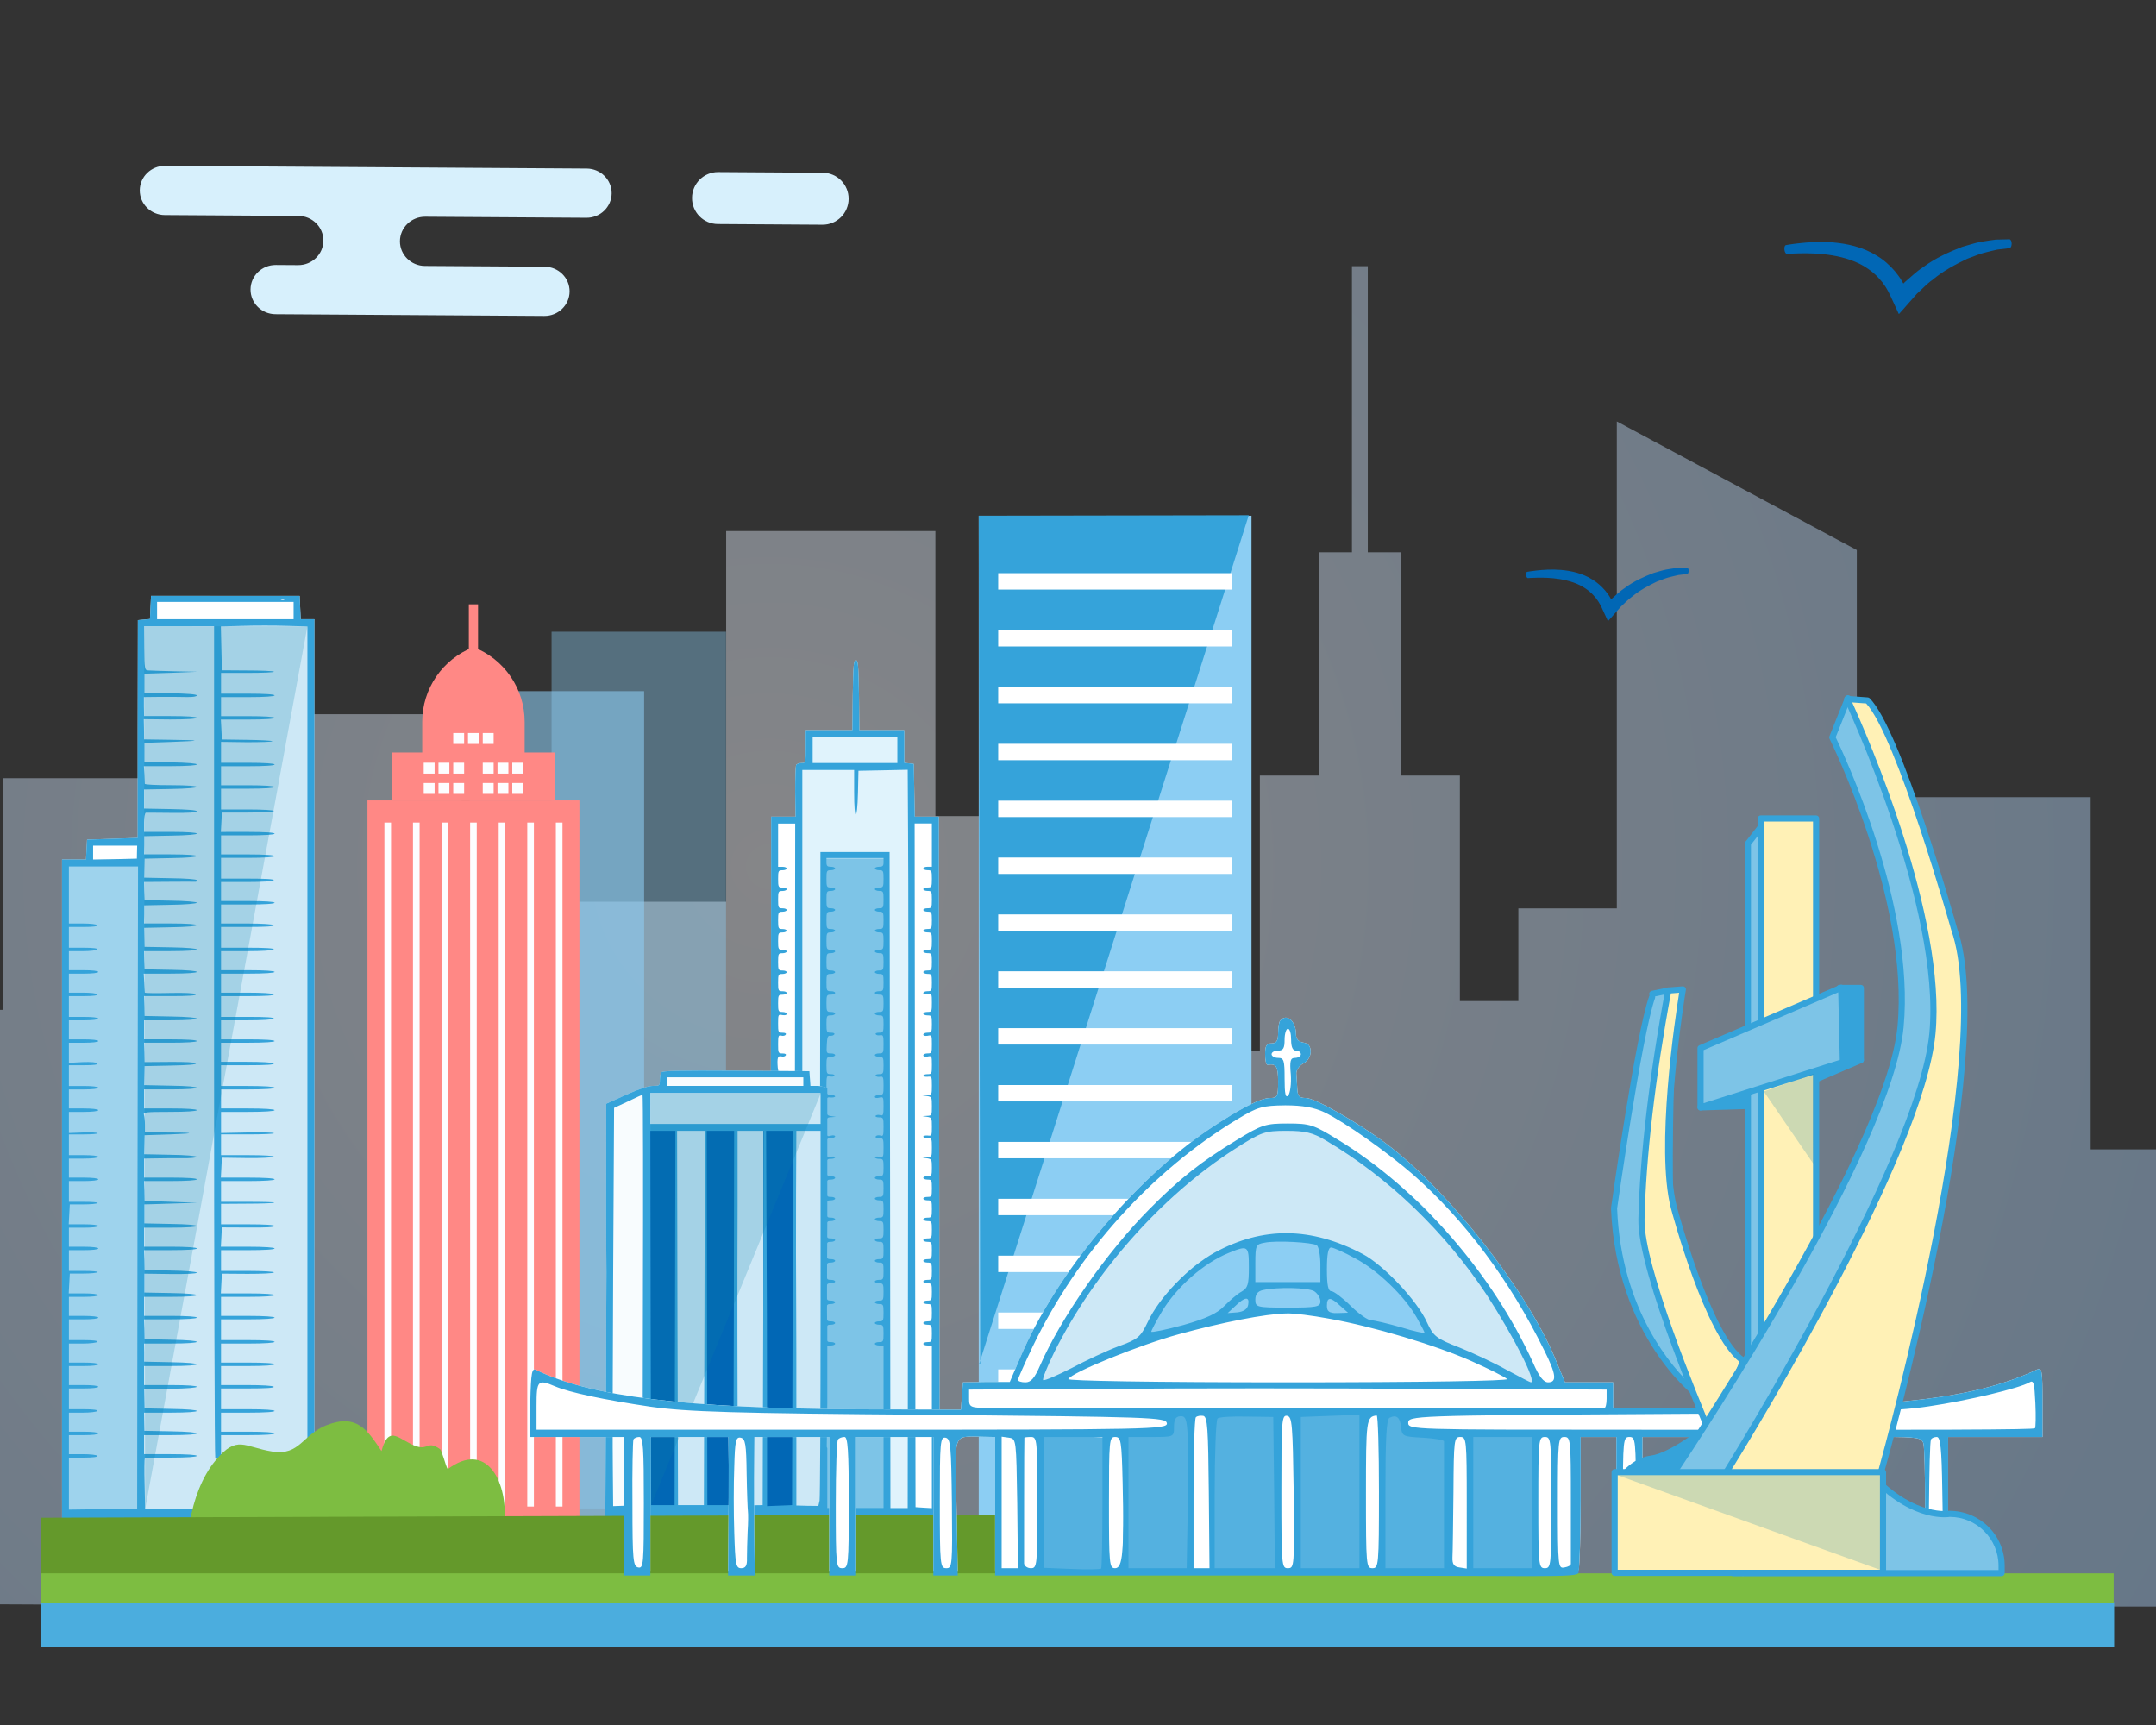 <?xml version="1.0" encoding="utf-8"?>
<!-- Generator: Adobe Illustrator 24.1.1, SVG Export Plug-In . SVG Version: 6.00 Build 0)  -->
<!DOCTYPE svg PUBLIC "-//W3C//DTD SVG 1.1//EN" "http://www.w3.org/Graphics/SVG/1.1/DTD/svg11.dtd">
<svg version="1.1" id="Слой_1" xmlns:x="http://ns.adobe.com/Extensibility/1.0/" xmlns:i="http://ns.adobe.com/AdobeIllustrator/10.0/" xmlns:graph="http://ns.adobe.com/Graphs/1.0/"
	 xmlns="http://www.w3.org/2000/svg" xmlns:xlink="http://www.w3.org/1999/xlink" x="0px" y="0px" viewBox="0 0 350 280"
	 style="enable-background:new 0 0 350 280;" xml:space="preserve">
<rect x="0" y="0" width="350" height="280" fill="#333333" stroke="none"/>
<style type="text/css">
	.st0{opacity:0.42;clip-path:url(#SVGID_2_);fill:url(#SVGID_3_);}
	.st1{clip-path:url(#SVGID_2_);}
	.st2{fill:#D7F0FC;}
	.st3{opacity:0.39;fill:#8CCEF3;}
	.st4{opacity:0.57;fill:#8CCEF3;}
	.st5{fill:#FF8885;}
	.st6{fill:#FDFDFF;}
	.st7{fill:#8CCEF3;}
	.st8{fill:#35A3DA;}
	.st9{fill:#FFFFFF;}
	.st10{fill:#CDE8F6;}
	.st11{fill:#9ED3ED;}
	.st12{opacity:0.21;fill:#0E7EAA;}
	.st13{fill:#E0F3FC;}
	.st14{fill:#7DC4E7;}
	.st15{fill:#F8FCFE;}
	.st16{fill:#0167B5;}
	.st17{clip-path:url(#SVGID_2_);fill:#7DBD41;}
	.st18{clip-path:url(#SVGID_2_);fill:#4BADDE;}
	.st19{clip-path:url(#SVGID_2_);fill:#64992B;}
	.st20{fill:#54B1E0;}
	.st21{fill-rule:evenodd;clip-rule:evenodd;fill:#35A3DA;}
	.st22{fill-rule:evenodd;clip-rule:evenodd;fill:#7DC4E7;}
	.st23{fill-rule:evenodd;clip-rule:evenodd;fill:#FFF1B6;}
	.st24{opacity:0.21;fill-rule:evenodd;clip-rule:evenodd;fill:#0E7EAA;}
</style>
<g>
	<defs>
		
			<rect id="SVGID_1_" x="0" y="0.053" transform="matrix(-1 -4.490331e-11 4.490331e-11 -1 350 280.106)" width="350" height="280"/>
	</defs>
	<clipPath id="SVGID_2_">
		<use xlink:href="#SVGID_1_"  style="overflow:visible;"/>
	</clipPath>
	
		<radialGradient id="SVGID_3_" cx="216.926" cy="140.672" r="289.528" gradientTransform="matrix(-1.029 0 0 1 348.082 0)" gradientUnits="userSpaceOnUse">
		<stop  offset="0" style="stop-color:#F6F7FC"/>
		<stop  offset="0.374" style="stop-color:#D3E6FC"/>
		<stop  offset="0.777" style="stop-color:#B2D7FC"/>
		<stop  offset="1" style="stop-color:#A6D1FC"/>
	</radialGradient>
	<path class="st0" d="M0.493,163.926v-37.609H23.971v-13.007
		c1.95,1.595,4.319,2.619,6.949,2.619h44.003v30.446h42.96V86.202h33.968v46.264
		h36.905v40.164c0.249-0.671,0.458-1.369,0.598-2.114h15.169v-44.629h9.548V89.649
		h5.4V43.203h2.573V89.649h5.401v36.238h9.548v36.606h9.491v-15.043h15.985V68.402
		l38.963,20.879v40.116h37.964v57.165h11.989v-37.609h23.478l-0.083-10.336
		c3.027,0.128,4.402-0.052,7.033-0.052h33.599V260.776H72.762l0,0l-74.98-0.372
		l-1.868-96.478H0.493z"/>
	<g class="st1">
		<path class="st2" d="M95.243,27.358L26.791,26.916c-2.251-0.015-4.087,1.762-4.102,3.968
			c-0.014,2.206,1.799,4.006,4.05,4.021l21.708,0.14
			c2.251,0.015,4.064,1.815,4.05,4.021c-0.014,2.206-1.851,3.982-4.102,3.968
			l-3.622-0.023c-2.251-0.015-4.087,1.762-4.102,3.968
			c-0.014,2.206,1.799,4.006,4.05,4.021l43.642,0.282
			c2.251,0.015,4.087-1.762,4.102-3.968c0.014-2.206-1.799-4.006-4.05-4.021
			l-19.441-0.126c-2.251-0.015-4.064-1.815-4.05-4.021
			c0.014-2.206,1.851-3.983,4.102-3.968l26.165,0.169
			c2.251,0.015,4.087-1.762,4.102-3.968C99.308,29.172,97.494,27.372,95.243,27.358z"
			/>
		<g>
			<path class="st2" d="M116.532,36.365l16.986,0.11c2.33,0.015,4.231-1.862,4.246-4.191
				v-0c0.015-2.33-1.862-4.231-4.191-4.246l-16.986-0.11
				c-2.33-0.015-4.231,1.862-4.246,4.191v0
				C112.325,34.449,114.202,36.35,116.532,36.365z"/>
		</g>
	</g>
	<g class="st1">
		<g id="XMLID_383_">
			
				<rect x="89.54" y="102.542" transform="matrix(-1 -4.496726e-11 4.496726e-11 -1 207.397 347.392)" class="st3" width="28.316" height="142.307"/>
			
				<rect x="76.249" y="112.191" transform="matrix(-1 -6.847868e-11 6.847868e-11 -1 180.814 361.617)" class="st4" width="28.316" height="137.234"/>
			<g id="XMLID_414_">
				
					<rect id="XMLID_446_" x="59.651" y="129.926" transform="matrix(-1 -4.487889e-11 4.487889e-11 -1 153.713 376.651)" class="st5" width="34.411" height="116.799"/>
				
					<rect id="XMLID_445_" x="63.691" y="122.146" transform="matrix(-1 -4.490198e-11 4.490198e-11 -1 153.713 252.072)" class="st5" width="26.332" height="7.78"/>
				<path id="XMLID_444_" class="st5" d="M76.857,105.038L76.857,105.038L76.857,105.038
					c5.011,1.94,8.314,6.761,8.314,12.134v5.568H68.542v-5.568
					C68.542,111.799,71.845,106.978,76.857,105.038z"/>
				
					<rect id="XMLID_443_" x="76.109" y="98.095" transform="matrix(-1 -4.498503e-11 4.498503e-11 -1 153.713 212.796)" class="st5" width="1.496" height="16.606"/>
				<g id="XMLID_435_">
					
						<rect id="XMLID_442_" x="90.233" y="133.517" transform="matrix(-1 -4.731827e-11 4.731827e-11 -1 181.543 378.054)" class="st6" width="1.076" height="111.02"/>
					<rect id="XMLID_441_" x="85.595" y="133.517" class="st6" width="1.076" height="111.02"/>
					<rect id="XMLID_440_" x="80.957" y="133.517" class="st6" width="1.076" height="111.02"/>
					<rect id="XMLID_439_" x="76.319" y="133.517" class="st6" width="1.076" height="111.02"/>
					<rect id="XMLID_438_" x="71.68" y="133.517" class="st6" width="1.076" height="111.02"/>
					<rect id="XMLID_437_" x="67.042" y="133.517" class="st6" width="1.076" height="111.02"/>
					<rect id="XMLID_436_" x="62.403" y="133.517" class="st6" width="1.076" height="111.02"/>
				</g>
				<g id="XMLID_431_">
					<rect id="XMLID_434_" x="73.577" y="118.987" class="st6" width="1.767" height="1.767"/>
					<rect id="XMLID_433_" x="75.973" y="118.987" class="st6" width="1.767" height="1.767"/>
					<rect id="XMLID_432_" x="78.369" y="118.987" class="st6" width="1.767" height="1.767"/>
				</g>
				<g id="XMLID_427_">
					<rect id="XMLID_430_" x="78.369" y="127.097" class="st6" width="1.767" height="1.767"/>
					<rect id="XMLID_429_" x="80.765" y="127.097" class="st6" width="1.767" height="1.767"/>
					<rect id="XMLID_428_" x="83.161" y="127.097" class="st6" width="1.767" height="1.767"/>
				</g>
				<g id="XMLID_423_">
					
						<rect id="XMLID_426_" x="73.577" y="127.097" transform="matrix(-1 -4.477542e-11 4.477542e-11 -1 148.922 255.962)" class="st6" width="1.767" height="1.767"/>
					
						<rect id="XMLID_425_" x="71.181" y="127.097" transform="matrix(-1 -4.477497e-11 4.477497e-11 -1 144.13 255.962)" class="st6" width="1.767" height="1.767"/>
					
						<rect id="XMLID_424_" x="68.785" y="127.097" transform="matrix(-1 -4.477408e-11 4.477408e-11 -1 139.338 255.962)" class="st6" width="1.767" height="1.767"/>
				</g>
				<g id="XMLID_419_">
					<rect id="XMLID_422_" x="78.369" y="123.806" class="st6" width="1.767" height="1.767"/>
					<rect id="XMLID_421_" x="80.765" y="123.806" class="st6" width="1.767" height="1.767"/>
					<rect id="XMLID_420_" x="83.161" y="123.806" class="st6" width="1.767" height="1.767"/>
				</g>
				<g id="XMLID_415_">
					
						<rect id="XMLID_418_" x="73.577" y="123.806" transform="matrix(-1 -4.477542e-11 4.477542e-11 -1 148.922 249.379)" class="st6" width="1.767" height="1.767"/>
					
						<rect id="XMLID_417_" x="71.181" y="123.806" transform="matrix(-1 -4.477497e-11 4.477497e-11 -1 144.13 249.379)" class="st6" width="1.767" height="1.767"/>
					
						<rect id="XMLID_416_" x="68.785" y="123.806" transform="matrix(-1 -4.477408e-11 4.477408e-11 -1 139.338 249.379)" class="st6" width="1.767" height="1.767"/>
				</g>
			</g>
		</g>
		<g>
			
				<rect x="158.885" y="83.714" transform="matrix(-1 -4.490065e-11 4.490065e-11 -1 362.049 331.088)" class="st7" width="44.279" height="163.66"/>
			<polygon class="st8" points="202.723,83.638 158.885,83.714 159.128,221.447 158.936,221.447 			
				"/>
			
				<rect x="162.044" y="240.741" transform="matrix(-1 -4.485047e-11 4.485047e-11 -1 362.05 484.144)" class="st9" width="37.961" height="2.662"/>
			
				<rect x="162.044" y="231.509" transform="matrix(-1 -4.485047e-11 4.485047e-11 -1 362.05 465.681)" class="st9" width="37.961" height="2.662"/>
			
				<rect x="162.044" y="222.278" transform="matrix(-1 -4.485047e-11 4.485047e-11 -1 362.05 447.218)" class="st9" width="37.961" height="2.662"/>
			
				<rect x="162.044" y="213.047" transform="matrix(-1 -4.485047e-11 4.485047e-11 -1 362.05 428.755)" class="st9" width="37.961" height="2.662"/>
			
				<rect x="162.044" y="203.815" transform="matrix(-1 -4.485047e-11 4.485047e-11 -1 362.05 410.293)" class="st9" width="37.961" height="2.662"/>
			
				<rect x="162.044" y="194.584" transform="matrix(-1 -4.485047e-11 4.485047e-11 -1 362.05 391.83)" class="st9" width="37.961" height="2.662"/>
			
				<rect x="162.044" y="185.353" transform="matrix(-1 -4.485047e-11 4.485047e-11 -1 362.05 373.367)" class="st9" width="37.961" height="2.662"/>
			
				<rect x="162.044" y="176.121" transform="matrix(-1 -4.485047e-11 4.485047e-11 -1 362.05 354.904)" class="st9" width="37.961" height="2.662"/>
			
				<rect x="162.044" y="166.89" transform="matrix(-1 -4.485047e-11 4.485047e-11 -1 362.05 336.442)" class="st9" width="37.961" height="2.662"/>
			
				<rect x="162.044" y="157.659" transform="matrix(-1 -4.485047e-11 4.485047e-11 -1 362.05 317.979)" class="st9" width="37.961" height="2.662"/>
			
				<rect x="162.044" y="148.427" transform="matrix(-1 -4.485047e-11 4.485047e-11 -1 362.05 299.516)" class="st9" width="37.961" height="2.662"/>
			
				<rect x="162.044" y="139.195" transform="matrix(-1 -4.485047e-11 4.485047e-11 -1 362.05 281.053)" class="st9" width="37.961" height="2.662"/>
			
				<rect x="162.044" y="129.964" transform="matrix(-1 -4.482649e-11 4.482649e-11 -1 362.05 262.59)" class="st9" width="37.961" height="2.662"/>
			
				<rect x="162.044" y="120.733" transform="matrix(-1 -4.482649e-11 4.482649e-11 -1 362.05 244.128)" class="st9" width="37.961" height="2.662"/>
			
				<rect x="162.044" y="111.501" transform="matrix(-1 -4.482649e-11 4.482649e-11 -1 362.05 225.665)" class="st9" width="37.961" height="2.662"/>
			
				<rect x="162.044" y="102.27" transform="matrix(-1 -4.482649e-11 4.482649e-11 -1 362.05 207.202)" class="st9" width="37.961" height="2.662"/>
			
				<rect x="162.044" y="93.039" transform="matrix(-1 -4.485047e-11 4.485047e-11 -1 362.05 188.739)" class="st9" width="37.961" height="2.662"/>
		</g>
	</g>
	<g class="st1">
		<g>
			<polygon class="st10" points="51.028,244.962 51.028,100.51 48.816,100.51 48.729,98.609 
				48.641,96.726 24.518,96.726 24.343,100.481 22.383,100.656 22.354,118.327 
				22.354,136.007 18.23,136.153 14.134,136.289 14.047,137.89 13.96,139.51 
				10.069,139.51 10.069,243.58 10.071,243.59 10.071,246.757 51.048,246.757 
				51.048,244.962 			"/>
			<rect x="10.165" y="140.083" class="st11" width="12.511" height="105.702"/>
			<rect x="14.761" y="137.019" class="st9" width="7.787" height="2.426"/>
			<rect x="24.973" y="96.934" class="st9" width="23.234" height="3.957"/>
			<path class="st8" d="M51.028,244.962v-144.451h-2.212l-0.087-1.902l-0.087-1.883H24.518
				l-0.175,3.755L22.383,100.656l-0.029,17.671v17.68l-4.124,0.146l-4.095,0.136
				l-0.087,1.601l-0.087,1.621H10.069V243.58c0,0.003,0.003,0.006,0.003,0.01
				v3.168H51.048v-1.795H51.028z M45.808,97.172
				c0.311-0.029,0.475,0.058,0.369,0.146c-0.087,0.078-0.34,0.107-0.534,0.029
				C45.42,97.26,45.507,97.172,45.808,97.172z M25.498,97.706h22.164v2.804H25.498
				V97.706z M15.115,137.269h7.152l-0.029,1.038l-0.019,1.067l-3.571,0.087
				l-3.532,0.078V137.269z M22.324,192.746l-0.058,52.129l-5.521,0.087l-5.56,0.078
				v-8.442h2.416c1.514,0,2.329-0.116,2.212-0.281
				c-0.078-0.165-1.174-0.281-2.407-0.281h-2.222v-3.086h2.387
				c1.407,0,2.387-0.107,2.387-0.281c0-0.165-0.98-0.281-2.387-0.281h-2.387v-3.086
				h2.222c1.232,0,2.329-0.136,2.407-0.281c0.116-0.165-0.699-0.281-2.212-0.281
				h-2.416v-3.367h2.387c1.407,0,2.387-0.107,2.387-0.281
				c0-0.165-0.98-0.272-2.387-0.272h-2.387v-3.086h2.387
				c1.407,0,2.387-0.116,2.387-0.281c0-0.175-0.98-0.281-2.387-0.281h-2.387v-3.086
				h2.222c1.232,0,2.329-0.146,2.407-0.281c0.116-0.175-0.699-0.281-2.212-0.281
				h-2.416v-3.367h2.387c1.407,0,2.387-0.116,2.387-0.281
				c0-0.165-0.98-0.281-2.387-0.281h-2.387V210.504h2.387
				c1.407,0,2.387-0.116,2.387-0.281c0-0.165-0.98-0.281-2.387-0.281H11.155
				l0.087-1.63l0.087-1.591h2.154c1.184,0,2.251-0.087,2.358-0.233
				c0.116-0.107-0.893-0.194-2.212-0.194h-2.445v-3.367h2.387
				c1.407,0,2.387-0.107,2.387-0.281c0-0.165-0.98-0.281-2.387-0.281h-2.387v-3.086
				h2.387c1.407,0,2.387-0.107,2.387-0.281c0-0.165-0.98-0.272-2.387-0.272H11.155
				l0.087-1.63l0.087-1.601h2.154c1.184,0,2.251-0.087,2.358-0.223
				c0.116-0.116-0.893-0.194-2.212-0.194h-2.445v-3.367h2.387
				c1.407,0,2.387-0.116,2.387-0.281c0-0.175-0.98-0.281-2.387-0.281h-2.387v-3.086
				h2.387c1.407,0,2.387-0.117,2.387-0.281c0-0.175-0.98-0.281-2.387-0.281h-2.387
				v-3.367h2.445c1.32,0,2.329-0.087,2.212-0.194
				c-0.107-0.116-1.203-0.175-2.407-0.116l-2.251,0.087v-3.425h2.387
				c1.407,0,2.387-0.117,2.387-0.281c0-0.165-0.98-0.281-2.387-0.281h-2.387v-3.086
				h2.387c1.407,0,2.387-0.107,2.387-0.281c0-0.165-0.98-0.281-2.387-0.281h-2.387
				v-3.367h2.416c1.63,0,2.329-0.078,2.212-0.301
				c-0.107-0.175-1.038-0.252-2.407-0.204l-2.222,0.116v-3.26h2.387
				c1.407,0,2.387-0.107,2.387-0.272c0-0.175-0.98-0.281-2.387-0.281h-2.387v-3.086
				h2.387c1.407,0,2.387-0.116,2.387-0.281c0-0.175-0.98-0.281-2.387-0.281h-2.387
				v-3.367h2.416c1.514,0,2.329-0.116,2.212-0.281
				c-0.078-0.175-1.174-0.281-2.407-0.281h-2.222v-3.086h2.387
				c1.407,0,2.387-0.116,2.387-0.281s-0.98-0.281-2.387-0.281h-2.387v-3.086h2.222
				c1.232,0,2.329-0.136,2.407-0.281c0.116-0.165-0.699-0.281-2.212-0.281h-2.416
				v-3.367h2.416c1.514,0,2.329-0.107,2.212-0.281
				c-0.078-0.165-1.174-0.281-2.407-0.281h-2.222v-9.258h11.227L22.324,192.746z
				 M49.903,245.01H36.744l-13.188-0.019l-0.078-4.076
				c-0.058-2.242-0.029-4.153,0.029-4.202c0.049-0.058,1.989-0.116,4.289-0.116
				c2.581,0,4.153-0.116,4.153-0.281s-1.601-0.281-4.27-0.281h-4.289v-3.086h4.289
				c5.677,0,5.696-0.534,0.029-0.621l-4.26-0.078l-0.029-1.485l-0.029-1.465h4.289
				c5.677,0,5.696-0.534,0.029-0.611l-4.231-0.087l-0.058-3.086l4.26-0.087
				c5.696-0.078,5.696-0.611,0-0.611h-4.289v-3.086h4.289
				c5.696,0,5.696-0.534,0-0.621L23.421,221.023v-1.485l-0.029-1.456h4.27
				c5.696,0,5.716-0.534,0.049-0.621l-4.231-0.087l-0.029-1.621l-0.058-1.601h4.27
				c2.659,0,4.289-0.116,4.289-0.281c0-0.165-1.601-0.281-4.27-0.281h-4.289V210.504
				h4.289c5.677,0,5.696-0.534,0.029-0.621l-4.26-0.078v-3.066l4.26,0.058
				c2.552,0.029,4.241-0.058,4.241-0.223c0-0.136-1.766-0.311-4.241-0.34
				l-4.231-0.078l-0.029-1.63l-0.058-1.601h4.27c2.659,0,4.289-0.107,4.289-0.281
				c0-0.165-1.601-0.281-4.27-0.281h-4.289v-3.086h4.289
				c5.677,0,5.696-0.534,0.029-0.611l-4.26-0.087v-3.086l1.232-0.029
				c0.67-0.029,2.639-0.087,4.318-0.136l3.086-0.087l-4.289-0.165l-4.318-0.146
				l-0.029-1.63l-0.058-1.591h4.27c2.659,0,4.289-0.116,4.289-0.281
				c0-0.175-1.601-0.281-4.27-0.281h-4.289v-3.086l1.824-0.029
				c1.009-0.029,2.921-0.029,4.289-0.029c1.349,0.029,2.445-0.087,2.445-0.223
				c0-0.146-1.883-0.311-4.27-0.34l-4.26-0.087l0.058-3.086l4.289-0.136
				c4.406-0.165,3.784-0.31-1.349-0.31h-2.892v-1.232
				c0-0.67-0.078-1.407-0.165-1.659c-0.136-0.388,0.34-0.446,4.211-0.446
				c2.717,0,4.376-0.117,4.376-0.281c0-0.165-1.601-0.281-4.27-0.281h-4.289
				v-3.086h4.289c5.696,0,5.696-0.534,0-0.611l-4.26-0.087l0.058-3.086
				l4.231-0.087c2.804-0.058,4.211-0.165,4.095-0.359
				c-0.107-0.175-1.737-0.252-4.26-0.233l-4.066,0.029l-0.029-1.572l-0.058-1.572
				h4.27c2.659,0,4.289-0.107,4.289-0.272c0-0.175-1.601-0.281-4.27-0.281
				h-4.289v-3.086h4.289c5.677,0,5.696-0.534,0.029-0.621l-4.231-0.087
				l-0.029-1.621l-0.058-1.601h4.318c3.057,0,4.27-0.087,4.047-0.31
				c-0.175-0.165-1.747-0.252-4.27-0.194c-2.154,0.049-3.959,0.029-3.979-0.058
				c0-0.087-0.058-0.815-0.087-1.63l-0.087-1.456h4.299
				c5.725,0,5.774-0.534,0.078-0.621l-4.231-0.078l-0.058-1.494l-0.029-1.456h4.289
				c5.677,0,5.696-0.534,0.029-0.621l-4.231-0.078l-0.058-3.086l4.26-0.087
				c5.696-0.087,5.696-0.621,0-0.621h-4.289l0.029-1.456v-1.485l4.26-0.087
				c2.445-0.029,4.27-0.194,4.27-0.34c0-0.136-1.824-0.301-4.241-0.33
				l-4.231-0.087l-0.058-1.485l-0.029-1.465l4.066-0.029
				c2.251-0.019,4.153-0.019,4.299,0c0.107,0,0.194-0.078,0.194-0.252
				c0-0.165-1.737-0.301-4.27-0.33l-4.26-0.087l0.058-3.086l4.231-0.087
				c5.667-0.078,5.648-0.611-0.029-0.611h-4.289l0.029-1.494v-1.456l4.26-0.087
				c5.696-0.078,5.696-0.611,0-0.611h-4.289v-1.543
				c0-0.844,0.136-1.543,0.281-1.572c0.165,0,2.077,0,4.289,0.029
				c2.639,0.029,3.988-0.058,3.988-0.252s-1.514-0.311-4.27-0.369l-4.289-0.078
				v-3.096l4.289-0.078c5.677-0.087,5.725-0.621,0.058-0.621
				c-2.3,0-4.211-0.087-4.231-0.223c0-0.116-0.029-0.786-0.058-1.543
				l-0.087-1.32h4.299c5.696,0,5.745-0.534,0.049-0.621l-4.26-0.078v-3.086
				l4.318-0.146c5.192-0.194,5.104-0.281-0.31-0.359l-4.066-0.058l-0.014-1.618
				l-0.032-1.66l4.258,0.047c2.717,0,4.347-0.107,4.347-0.281
				c0-0.165-1.63-0.272-4.27-0.272h-4.289l-0.029-1.543v-1.543l2.669-0.029
				c1.485,0,3.425,0,4.318,0.029c0.951,0.019,1.601-0.087,1.601-0.262
				c0-0.194-1.543-0.301-4.241-0.359l-4.26-0.087v-3.086l4.318-0.136l4.318-0.175
				l-3.784-0.078c-2.077-0.058-4.037-0.116-4.318-0.146
				c-0.476-0.029-0.534-0.311-0.563-3.59l-0.029-3.59h11.363v69.644
				c0,35.914,0.087,65.317,0.194,65.375c0.146,0.058,2.329,0.058,4.939,0
				c5.871-0.116,6.036-0.621,0.175-0.621h-4.182v-3.086h4.347
				c2.717,0,4.347-0.107,4.347-0.281c0-0.165-1.63-0.281-4.347-0.281h-4.347v-3.086h4.347
				c2.717,0,4.347-0.107,4.347-0.281c0-0.165-1.63-0.281-4.347-0.281h-4.347v-3.367
				h4.376c2.834,0,4.289-0.078,4.182-0.281c-0.116-0.165-1.883-0.272-4.376-0.272
				h-4.182v-3.086h4.347c2.717,0,4.347-0.116,4.347-0.281
				c0-0.175-1.63-0.281-4.347-0.281h-4.347v-3.086h4.347c2.717,0,4.347-0.116,4.347-0.281
				c0-0.175-1.63-0.281-4.347-0.281h-4.347v-3.367h4.347c2.717,0,4.347-0.116,4.347-0.281
				c0-0.165-1.63-0.281-4.347-0.281h-4.347V210.504h4.347c2.717,0,4.347-0.116,4.347-0.281
				c0-0.165-1.63-0.281-4.347-0.281H35.852l0.165-3.202l4.153,0.029
				c2.271,0,4.211-0.078,4.299-0.223c0.078-0.136-1.805-0.252-4.211-0.252h-4.376
				v-3.367h4.347c2.717,0,4.347-0.107,4.347-0.281c0-0.165-1.63-0.281-4.347-0.281H35.852
				l0.087-1.572l0.078-1.562l4.299,0.019c2.804,0.029,4.26-0.049,4.26-0.252
				c0-0.165-1.514-0.272-4.347-0.272h-4.347v-3.319l4.231-0.029
				c2.358,0,4.328-0.078,4.406-0.165c0.087-0.087-1.824-0.136-4.231-0.136h-4.406
				v-3.367h4.347c2.717,0,4.347-0.116,4.347-0.281c0-0.175-1.63-0.281-4.347-0.281
				H35.852l0.087-1.63l0.078-1.601l4.124,0.058
				c2.3,0.029,4.211-0.087,4.299-0.223c0.107-0.146-1.572-0.252-4.182-0.252
				h-4.376v-3.367h4.406c2.407,0,4.289-0.087,4.182-0.194
				c-0.116-0.116-2.077-0.175-4.406-0.116l-4.182,0.087v-3.425h4.347
				c2.717,0,4.347-0.117,4.347-0.281c0-0.165-1.63-0.281-4.347-0.281h-4.347v-3.086h4.347
				c2.717,0,4.347-0.107,4.347-0.281c0-0.165-1.63-0.281-4.347-0.281h-4.347v-3.367
				h4.376c2.834,0,4.289-0.078,4.182-0.281c-0.116-0.165-1.883-0.272-4.376-0.272
				h-4.182v-3.096h4.347c2.717,0,4.347-0.107,4.347-0.272c0-0.175-1.63-0.281-4.347-0.281
				h-4.347v-3.086h4.182c2.494,0,4.26-0.116,4.376-0.281
				c0.107-0.204-1.349-0.281-4.182-0.281h-4.376v-3.367h4.376
				c2.834,0,4.289-0.087,4.182-0.281c-0.116-0.175-1.883-0.281-4.376-0.281h-4.182
				v-3.086h4.347c2.717,0,4.347-0.116,4.347-0.281s-1.63-0.281-4.347-0.281h-4.347v-3.086
				h4.182c2.494,0,4.26-0.116,4.376-0.281c0.107-0.194-1.349-0.281-4.182-0.281
				h-4.376v-3.367h4.376c2.834,0,4.289-0.087,4.182-0.281
				c-0.116-0.165-1.883-0.281-4.376-0.281h-4.182v-3.086h4.347
				c2.717,0,4.347-0.107,4.347-0.281c0-0.165-1.63-0.281-4.347-0.281h-4.347v-3.086h4.182
				c2.494,0,4.26-0.107,4.376-0.281c0.107-0.194-1.349-0.272-4.182-0.272h-4.376
				v-3.367h4.347c2.717,0,4.347-0.117,4.347-0.281c0-0.175-1.63-0.281-4.347-0.281h-4.347
				v-3.086h4.347c2.717,0,4.347-0.116,4.347-0.281c0-0.175-1.63-0.281-4.347-0.281
				H35.852l0.087-1.572l0.078-1.572h4.153c2.271,0,4.211-0.116,4.299-0.252
				c0.078-0.136-1.718-0.252-4.211-0.252h-4.376v-3.367h4.347
				c2.717,0,4.347-0.116,4.347-0.281s-1.63-0.281-4.347-0.281h-4.347v-3.086h4.347
				c2.717,0,4.347-0.107,4.347-0.281c0-0.165-1.63-0.281-4.347-0.281h-4.347v-3.396
				l4.202,0.058c2.28,0,4.134-0.058,4.134-0.165
				c-0.029-0.087-1.883-0.194-4.134-0.223l-4.066-0.058l-0.078-1.63l-0.087-1.601
				h4.376c2.717,0,4.347-0.107,4.347-0.281c0-0.165-1.63-0.272-4.347-0.272h-4.347
				v-3.086h4.347c2.717,0,4.347-0.116,4.347-0.281c0-0.175-1.63-0.281-4.347-0.281h-4.347
				v-3.367h4.406c2.407,0,4.289-0.087,4.182-0.204
				c-0.087-0.107-2.057-0.194-4.328-0.194l-4.124-0.029l-0.165-7.123l3.59-0.087
				c1.96-0.058,5.133-0.058,7.045,0l3.416,0.087V245.01z"/>
			<polygon class="st12" points="49.903,101.665 23.392,101.636 23.557,244.991 			"/>
		</g>
		<g>
			<path class="st13" d="M152.564,244.647l-0.021-0l-0.078-56.059l-0.058-56.03h-3.901
				l-0.087-4.299l-0.078-4.26l-0.757-0.087l-0.786-0.087v-5.298h-7.297
				l-0.058-5.696c-0.087-4.832-0.136-5.667-0.505-5.667
				c-0.369,0-0.417,0.835-0.505,5.667l-0.058,5.696h-7.579v2.659
				c0,2.64,0,2.669-0.67,2.669c-0.388,0-0.786,0.146-0.873,0.311
				c-0.107,0.165-0.165,2.106-0.165,4.347l0.058,4.046h-3.959l-0.058,56.001
				l-0.078,56.03l-0.01,0.001v1.94h27.522V244.647z"/>
			<rect x="133.784" y="139.344" class="st14" width="9.957" height="105.702"/>
			<rect x="126.21" y="133.387" class="st9" width="3.064" height="112.34"/>
			<rect x="148.21" y="133.387" class="st9" width="3.064" height="112.34"/>
			<path class="st8" d="M152.564,244.647l-0.021-0l-0.078-56.059l-0.058-56.03h-3.901
				l-0.087-4.299l-0.078-4.26l-0.757-0.087l-0.786-0.087v-5.298h-7.297
				l-0.058-5.696c-0.087-4.832-0.136-5.667-0.505-5.667
				c-0.369,0-0.417,0.835-0.505,5.667l-0.058,5.696h-7.579v2.659
				c0,2.64,0,2.669-0.67,2.669c-0.388,0-0.786,0.146-0.873,0.311
				c-0.107,0.165-0.165,2.106-0.165,4.347l0.058,4.046h-3.959l-0.058,56.001
				l-0.078,56.03l-0.01,0.001v1.94h27.522V244.647z M129.031,189.15l-0.058,55.496
				l-1.31,0.087l-1.349,0.078v-26.404h0.699c0.398,0,0.699-0.136,0.699-0.272
				c0-0.175-0.301-0.281-0.699-0.281c-0.64,0-0.699-0.087-0.699-1.407
				c0-1.32,0.058-1.407,0.699-1.407c0.398,0,0.699-0.136,0.699-0.272
				c0-0.175-0.301-0.281-0.699-0.281c-0.64,0-0.699-0.087-0.699-1.407
				s0.058-1.397,0.699-1.397c0.398,0,0.699-0.146,0.699-0.281
				c0-0.175-0.301-0.281-0.699-0.281c-0.64,0-0.699-0.087-0.699-1.407
				s0.058-1.397,0.699-1.397c0.398,0,0.699-0.146,0.699-0.281
				c0-0.175-0.301-0.281-0.699-0.281c-0.64,0-0.699-0.087-0.699-1.407
				c0-1.32,0.058-1.397,0.699-1.397c0.398,0,0.699-0.146,0.699-0.281
				c0-0.175-0.301-0.281-0.699-0.281c-0.64,0-0.699-0.087-0.699-1.407
				s0.058-1.397,0.699-1.397c0.398,0,0.699-0.146,0.699-0.281
				c0-0.175-0.301-0.281-0.699-0.281c-0.64,0-0.699-0.087-0.699-1.407
				s0.058-1.397,0.699-1.397c0.398,0,0.699-0.146,0.699-0.281
				c0-0.175-0.301-0.281-0.699-0.281c-0.64,0-0.699-0.087-0.699-1.407
				s0.058-1.397,0.699-1.397c0.398,0,0.699-0.146,0.699-0.281
				c0-0.175-0.301-0.281-0.699-0.281c-0.64,0-0.699-0.087-0.699-1.407
				c0-1.32,0.058-1.397,0.699-1.397c0.398,0,0.699-0.146,0.699-0.31
				c0-0.194-0.281-0.252-0.699-0.194c-0.67,0.136-0.699,0.078-0.699-1.349
				c0-1.465,0.029-1.514,0.786-1.543l0.757-0.058l-0.757-0.116
				c-0.757-0.107-0.786-0.194-0.786-1.65c0-1.436,0.029-1.514,0.699-1.514
				c0.398,0,0.699-0.146,0.699-0.31c0-0.194-0.281-0.252-0.699-0.194
				c-0.67,0.136-0.699,0.078-0.699-1.349c0-1.436,0.029-1.514,0.728-1.514
				c0.388,0,0.64-0.116,0.563-0.252c-0.087-0.146-0.427-0.204-0.728-0.116
				c-0.505,0.146-0.563,0-0.563-1.397c0-1.407,0.058-1.543,0.563-1.465
				c0.301,0.058,0.611,0,0.699-0.165c0.107-0.146-0.146-0.252-0.534-0.252
				c-0.699,0-0.728-0.087-0.728-1.572c0-1.407,0.058-1.543,0.534-1.378
				c0.311,0.087,0.611,0.029,0.728-0.136c0.107-0.175-0.116-0.281-0.505-0.281
				c-0.592,0-0.699-0.146-0.815-1.067c-0.136-1.543,0-1.989,0.592-1.824
				c0.281,0.087,0.611,0,0.699-0.165c0.136-0.204-0.087-0.311-0.505-0.311
				c-0.699,0-0.728-0.087-0.728-1.514c0-1.349,0.058-1.514,0.534-1.378
				c0.281,0.087,0.611,0,0.699-0.165c0.136-0.204-0.087-0.31-0.505-0.31
				c-0.699,0-0.728-0.087-0.728-1.514c0-1.436,0.029-1.494,0.699-1.349
				c0.417,0.058,0.699,0,0.699-0.194c0-0.175-0.301-0.311-0.699-0.311
				c-0.64,0-0.699-0.087-0.699-1.407c0-1.32,0.058-1.397,0.699-1.397
				c0.398,0,0.699-0.146,0.699-0.281c0-0.175-0.301-0.281-0.699-0.281
				c-0.64,0-0.699-0.087-0.699-1.407c0-1.32,0.058-1.397,0.699-1.397
				c0.398,0,0.699-0.146,0.699-0.281c0-0.165-0.301-0.281-0.699-0.281
				c-0.64,0-0.699-0.087-0.699-1.407c0-1.32,0.058-1.397,0.699-1.397
				c0.398,0,0.699-0.146,0.699-0.281c0-0.165-0.301-0.281-0.699-0.281
				c-0.64,0-0.699-0.087-0.699-1.407c0-1.31,0.058-1.397,0.699-1.397
				c0.398,0,0.699-0.146,0.699-0.281c0-0.165-0.301-0.281-0.699-0.281
				c-0.64,0-0.699-0.087-0.699-1.407c0-1.31,0.058-1.397,0.699-1.397
				c0.398,0,0.699-0.146,0.699-0.281c0-0.165-0.301-0.281-0.699-0.281
				c-0.64,0-0.699-0.087-0.699-1.407c0-1.31,0.058-1.397,0.699-1.397
				c0.398,0,0.699-0.146,0.699-0.281c0-0.165-0.301-0.281-0.699-0.281
				c-0.64,0-0.699-0.087-0.699-1.407c0-1.31,0.058-1.397,0.699-1.397
				c0.398,0,0.699-0.146,0.699-0.281c0-0.165-0.301-0.281-0.699-0.281h-0.699
				v-7.016h2.775L129.031,189.15z M131.922,119.642H145.673v4.211h-13.75V119.642z
				 M143.431,139.991c0,0.563-0.146,0.699-0.708,0.699
				c-0.388,0-0.699,0.116-0.699,0.281c0,0.136,0.31,0.281,0.699,0.281
				c0.65,0,0.708,0.087,0.708,1.397c0,1.32-0.058,1.407-0.708,1.407
				c-0.388,0-0.699,0.116-0.699,0.281c0,0.136,0.31,0.281,0.699,0.281
				c0.65,0,0.708,0.087,0.708,1.397c0,1.32-0.058,1.407-0.708,1.407
				c-0.388,0-0.699,0.116-0.699,0.281c0,0.136,0.31,0.281,0.699,0.281
				c0.65,0,0.708,0.087,0.708,1.397c0,1.32-0.058,1.407-0.708,1.407
				c-0.388,0-0.699,0.116-0.699,0.281c0,0.136,0.31,0.281,0.699,0.281
				c0.65,0,0.708,0.087,0.708,1.397c0,1.32-0.058,1.407-0.708,1.407
				c-0.388,0-0.699,0.116-0.699,0.281c0,0.136,0.31,0.281,0.699,0.281
				c0.65,0,0.708,0.078,0.708,1.397c0,1.32-0.058,1.407-0.708,1.407
				c-0.388,0-0.699,0.116-0.699,0.281c0,0.136,0.31,0.281,0.699,0.281
				c0.65,0,0.708,0.078,0.708,1.397c0,1.32-0.058,1.407-0.708,1.407
				c-0.388,0-0.699,0.107-0.699,0.281c0,0.136,0.31,0.281,0.699,0.281
				c0.65,0,0.708,0.078,0.708,1.397c0,1.32-0.058,1.407-0.708,1.407
				c-0.388,0-0.699,0.107-0.699,0.281c0,0.136,0.31,0.281,0.699,0.281
				c0.65,0,0.708,0.078,0.708,1.397s-0.058,1.407-0.737,1.407
				c-0.388,0-0.64,0.107-0.534,0.252c0.087,0.165,0.398,0.223,0.708,0.165
				c0.505-0.078,0.563,0.058,0.563,1.436c0,1.426-0.029,1.514-0.708,1.514
				c-0.388,0-0.699,0.107-0.699,0.281c0,0.136,0.31,0.281,0.699,0.281
				c0.65,0,0.708,0.078,0.708,1.397s-0.058,1.407-0.737,1.407
				c-0.388,0-0.64,0.107-0.534,0.252c0.087,0.165,0.398,0.223,0.708,0.165
				c0.505-0.078,0.563,0.058,0.563,1.436c0,1.427-0.029,1.514-0.708,1.514
				c-0.388,0-0.699,0.136-0.699,0.311c0,0.194,0.281,0.252,0.699,0.136
				c0.679-0.165,0.708-0.136,0.708,1.407c0,1.426-0.058,1.572-0.563,1.426
				c-0.311-0.087-0.65-0.029-0.728,0.116c-0.087,0.136,0.165,0.252,0.553,0.252
				c0.708,0,0.737,0.078,0.737,1.572c0,1.397-0.058,1.543-0.534,1.368
				c-0.311-0.078-0.621-0.029-0.738,0.146c-0.107,0.165,0.116,0.281,0.534,0.281
				c0.708,0,0.737,0.078,0.737,1.572c0,1.543-0.029,1.572-0.708,1.456
				c-0.388-0.087-0.699-0.029-0.699,0.087c0,0.136,0.31,0.252,0.699,0.252
				c0.65,0,0.708,0.078,0.708,1.397s-0.058,1.407-0.708,1.407
				c-0.388,0-0.699,0.107-0.699,0.281c0,0.136,0.31,0.281,0.699,0.281
				c0.65,0,0.708,0.078,0.708,1.397c0,1.32-0.058,1.407-0.708,1.407
				c-0.388,0-0.699,0.107-0.699,0.281c0,0.136,0.31,0.281,0.699,0.281
				c0.65,0,0.708,0.078,0.708,1.397s-0.058,1.407-0.708,1.407
				c-0.388,0-0.699,0.107-0.699,0.281c0,0.136,0.31,0.281,0.699,0.281
				c0.65,0,0.708,0.078,0.708,1.397s-0.058,1.407-0.708,1.407
				c-0.388,0-0.699,0.107-0.699,0.281c0,0.136,0.31,0.281,0.699,0.281
				c0.65,0,0.708,0.078,0.708,1.397s-0.058,1.407-0.708,1.407
				c-0.388,0-0.699,0.107-0.699,0.281c0,0.136,0.31,0.281,0.699,0.281
				c0.65,0,0.708,0.078,0.708,1.397c0,1.32-0.058,1.407-0.708,1.407
				c-0.388,0-0.699,0.107-0.699,0.281c0,0.136,0.31,0.281,0.699,0.281
				c0.65,0,0.708,0.078,0.708,1.397s-0.058,1.407-0.708,1.407
				c-0.388,0-0.699,0.107-0.699,0.281c0,0.136,0.31,0.281,0.699,0.281
				c0.65,0,0.708,0.078,0.708,1.397s-0.058,1.407-0.708,1.407
				c-0.388,0-0.699,0.107-0.699,0.281c0,0.136,0.31,0.272,0.699,0.272
				c0.65,0,0.708,0.087,0.708,1.407c0,1.32-0.058,1.407-0.708,1.407
				c-0.388,0-0.699,0.107-0.699,0.281c0,0.136,0.31,0.272,0.699,0.272h0.708v26.375
				h-9.267v-26.375h0.708c0.388,0,0.699-0.136,0.699-0.272
				c0-0.175-0.311-0.281-0.699-0.281c-0.65,0-0.708-0.087-0.708-1.407
				c0-1.32,0.058-1.407,0.708-1.407c0.388,0,0.699-0.136,0.699-0.272
				c0-0.175-0.311-0.281-0.699-0.281c-0.65,0-0.708-0.087-0.708-1.407
				s0.058-1.397,0.708-1.397c0.388,0,0.699-0.146,0.699-0.281
				c0-0.175-0.311-0.281-0.699-0.281c-0.65,0-0.708-0.087-0.708-1.407
				s0.058-1.397,0.708-1.397c0.388,0,0.699-0.146,0.699-0.281
				c0-0.175-0.311-0.281-0.699-0.281c-0.65,0-0.708-0.087-0.708-1.407
				c0-1.32,0.058-1.397,0.708-1.397c0.388,0,0.699-0.146,0.699-0.281
				c0-0.175-0.311-0.281-0.699-0.281c-0.65,0-0.708-0.087-0.708-1.407
				s0.058-1.397,0.708-1.397c0.388,0,0.699-0.146,0.699-0.281
				c0-0.175-0.311-0.281-0.699-0.281c-0.65,0-0.708-0.087-0.708-1.407
				s0.058-1.397,0.708-1.397c0.388,0,0.699-0.146,0.699-0.281
				c0-0.175-0.311-0.281-0.699-0.281c-0.65,0-0.708-0.087-0.708-1.407
				s0.058-1.397,0.708-1.397c0.388,0,0.699-0.146,0.699-0.281
				c0-0.175-0.311-0.281-0.699-0.281c-0.65,0-0.708-0.087-0.708-1.407
				c0-1.32,0.058-1.397,0.708-1.397c0.388,0,0.699-0.146,0.699-0.281
				c0-0.175-0.311-0.281-0.699-0.281c-0.65,0-0.708-0.087-0.708-1.407
				s0.058-1.397,0.708-1.397c0.388,0,0.699-0.116,0.699-0.252
				c0-0.116-0.311-0.175-0.699-0.087c-0.679,0.116-0.708,0.087-0.708-1.456
				c0-1.494,0.029-1.572,0.708-1.572c0.388,0,0.699-0.146,0.699-0.281
				c0-0.175-0.311-0.223-0.699-0.116c-0.679,0.175-0.708,0.146-0.708-1.397
				c0-1.523,0.029-1.572,0.786-1.601l0.757-0.058l-0.757-0.116
				c-0.757-0.107-0.786-0.194-0.786-1.621c0-1.436,0.029-1.485,0.708-1.407
				c0.388,0.029,0.699-0.058,0.699-0.165c0-0.146-0.311-0.252-0.699-0.252
				c-0.679,0-0.708-0.087-0.708-1.572c0-1.436,0.058-1.572,0.563-1.436
				c0.311,0.087,0.65,0.029,0.728-0.107c0.087-0.146-0.165-0.252-0.553-0.252
				c-0.679,0-0.737-0.087-0.737-1.407s0.058-1.397,0.708-1.397
				c0.388,0,0.699-0.146,0.699-0.281c0-0.175-0.311-0.281-0.728-0.281
				c-0.679,0-0.699-0.058-0.621-1.485c0.058-1.184,0.175-1.436,0.563-1.378
				c0.252,0.029,0.534-0.058,0.65-0.223c0.107-0.175-0.116-0.281-0.534-0.281
				c-0.679,0-0.737-0.087-0.737-1.407s0.058-1.397,0.708-1.397
				c0.388,0,0.699-0.146,0.699-0.281c0-0.175-0.311-0.281-0.699-0.281
				c-0.65,0-0.708-0.087-0.708-1.407c0-1.32,0.058-1.397,0.708-1.397
				c0.388,0,0.699-0.146,0.699-0.281c0-0.175-0.311-0.281-0.699-0.281
				c-0.65,0-0.708-0.087-0.708-1.407c0-1.32,0.058-1.397,0.708-1.397
				c0.388,0,0.699-0.146,0.699-0.281c0-0.165-0.311-0.281-0.699-0.281
				c-0.65,0-0.708-0.087-0.708-1.407c0-1.32,0.058-1.397,0.708-1.397
				c0.388,0,0.699-0.146,0.699-0.281c0-0.165-0.311-0.281-0.699-0.281
				c-0.65,0-0.708-0.087-0.708-1.407c0-1.31,0.058-1.397,0.708-1.397
				c0.388,0,0.699-0.146,0.699-0.281c0-0.165-0.311-0.281-0.699-0.281
				c-0.65,0-0.708-0.087-0.708-1.407c0-1.31,0.058-1.397,0.708-1.397
				c0.388,0,0.699-0.146,0.699-0.281c0-0.165-0.311-0.281-0.699-0.281
				c-0.65,0-0.708-0.087-0.708-1.407c0-1.31,0.058-1.397,0.708-1.397
				c0.388,0,0.699-0.146,0.699-0.281c0-0.165-0.311-0.281-0.699-0.281
				c-0.65,0-0.708-0.087-0.708-1.407c0-1.31,0.058-1.397,0.708-1.397
				c0.388,0,0.699-0.146,0.699-0.281c0-0.165-0.311-0.281-0.699-0.281
				c-0.563,0-0.708-0.136-0.708-0.699v-0.708h9.267V139.991z M147.41,195.041
				l-0.058,49.742h-2.804l-0.058-53.255l-0.078-53.226h-11.227l-0.078,53.226
				l-0.058,53.255h-2.804V124.979h8.413v3.649c0,4.794,0.505,4.852,0.621,0.058
				l0.078-3.571l3.988-0.078l4.008-0.087l0.058,10.189
				C147.468,140.747,147.468,167.714,147.41,195.041z M151.282,140.689h-0.699
				c-0.398,0-0.699,0.116-0.699,0.281c0,0.136,0.301,0.281,0.699,0.281
				c0.64,0,0.699,0.087,0.699,1.397c0,1.32-0.058,1.407-0.699,1.407
				c-0.398,0-0.699,0.116-0.699,0.281c0,0.136,0.301,0.281,0.699,0.281
				c0.64,0,0.699,0.087,0.699,1.397c0,1.32-0.058,1.407-0.699,1.407
				c-0.398,0-0.699,0.116-0.699,0.281c0,0.136,0.301,0.281,0.699,0.281
				c0.64,0,0.699,0.087,0.699,1.397c0,1.32-0.058,1.407-0.699,1.407
				c-0.398,0-0.699,0.116-0.699,0.281c0,0.136,0.301,0.281,0.699,0.281
				c0.64,0,0.699,0.087,0.699,1.397c0,1.32-0.058,1.407-0.699,1.407
				c-0.398,0-0.699,0.116-0.699,0.281c0,0.136,0.301,0.281,0.699,0.281
				c0.64,0,0.699,0.078,0.699,1.397c0,1.32-0.058,1.407-0.699,1.407
				c-0.398,0-0.699,0.116-0.699,0.281c0,0.136,0.301,0.281,0.699,0.281
				c0.64,0,0.699,0.078,0.699,1.397c0,1.32-0.058,1.407-0.699,1.407
				c-0.398,0-0.699,0.136-0.699,0.311c0,0.194,0.281,0.252,0.699,0.194
				c0.67-0.136,0.699-0.087,0.699,1.349c0,1.427-0.029,1.514-0.699,1.514
				c-0.398,0-0.699,0.107-0.699,0.281c0,0.136,0.301,0.281,0.699,0.281
				c0.64,0,0.699,0.078,0.699,1.397s-0.058,1.407-0.699,1.407
				c-0.398,0-0.699,0.136-0.699,0.31c0,0.194,0.281,0.252,0.699,0.194
				c0.67-0.146,0.699-0.087,0.699,1.349c0,1.426-0.029,1.514-0.699,1.514
				c-0.398,0-0.699,0.136-0.699,0.311c0,0.194,0.281,0.252,0.699,0.194
				c0.67-0.146,0.699-0.087,0.699,1.349c0,1.426-0.029,1.514-0.699,1.514
				c-0.398,0-0.699,0.107-0.699,0.252c0,0.107,0.301,0.194,0.699,0.165
				c0.67-0.078,0.699-0.029,0.699,1.436c0,1.456-0.029,1.514-0.757,1.543
				l-0.786,0.049l0.786,0.116c0.728,0.116,0.757,0.194,0.757,1.659
				c0,1.456-0.029,1.514-0.757,1.543l-0.786,0.049l0.786,0.116
				c0.728,0.116,0.757,0.194,0.757,1.63c0,1.426-0.029,1.485-0.699,1.397
				c-0.398-0.029-0.699,0.058-0.699,0.175c0,0.136,0.301,0.252,0.699,0.252
				c0.67,0,0.699,0.078,0.699,1.543c0,1.485-0.029,1.543-0.757,1.572l-0.786,0.048
				l0.786,0.116c0.699,0.116,0.757,0.223,0.757,1.514
				c0,1.291-0.058,1.378-0.699,1.378c-0.398,0-0.699,0.107-0.699,0.281
				c0,0.136,0.301,0.281,0.699,0.281c0.64,0,0.699,0.078,0.699,1.397
				c0,1.32-0.058,1.407-0.699,1.407c-0.398,0-0.699,0.107-0.699,0.281
				c0,0.136,0.301,0.281,0.699,0.281c0.64,0,0.699,0.078,0.699,1.397
				s-0.058,1.407-0.699,1.407c-0.398,0-0.699,0.107-0.699,0.281
				c0,0.136,0.301,0.281,0.699,0.281c0.64,0,0.699,0.078,0.699,1.397
				s-0.058,1.407-0.699,1.407c-0.398,0-0.699,0.107-0.699,0.281
				c0,0.136,0.301,0.281,0.699,0.281c0.64,0,0.699,0.078,0.699,1.397
				s-0.058,1.407-0.699,1.407c-0.398,0-0.699,0.107-0.699,0.281
				c0,0.136,0.301,0.281,0.699,0.281c0.64,0,0.699,0.078,0.699,1.397
				c0,1.32-0.058,1.407-0.699,1.407c-0.398,0-0.699,0.107-0.699,0.281
				c0,0.136,0.301,0.281,0.699,0.281c0.64,0,0.699,0.078,0.699,1.397
				s-0.058,1.407-0.699,1.407c-0.398,0-0.699,0.107-0.699,0.281
				c0,0.136,0.301,0.281,0.699,0.281c0.64,0,0.699,0.078,0.699,1.397
				s-0.058,1.407-0.699,1.407c-0.398,0-0.699,0.107-0.699,0.281
				c0,0.136,0.301,0.272,0.699,0.272c0.64,0,0.699,0.087,0.699,1.407
				c0,1.32-0.058,1.407-0.699,1.407c-0.398,0-0.699,0.107-0.699,0.281
				c0,0.136,0.301,0.272,0.699,0.272h0.699v26.404l-1.32-0.078l-1.339-0.087
				l-0.087-55.496l-0.058-55.477h2.804V140.689z"/>
		</g>
		<g>
			<path class="st10" d="M134.03,176.526c-0.525-0.156-0.967-0.255-1.291-0.267h-1.18
				l-0.08-1.2l-0.09-1.18l-11.9-0.08c-9.34-0.06-11.95,0-12.15,0.28
				c-0.1,0.19-0.22,0.79-0.22,1.26c0,0.89-0.06,0.92-1.13,0.92
				c-0.72,0-2.21,0.48-4.34,1.44l-3.23,1.46l-0.02,12.51
				c-0.03,6.87,0.05,14.9,0.05,14.9l-0.03,6.17l-0.05,15.77
				l-0.09,15.8l-0.08,1.88h35.831V176.526z"/>
			<rect x="107.572" y="174.323" class="st15" width="23.404" height="2.128"/>
			<polygon class="st15" points="98.635,244.876 105.274,244.876 105.274,176.621 99.061,179.515 			
				"/>
			<rect x="104.933" y="183.174" class="st16" width="4.851" height="62.043"/>
			<rect x="114.55" y="183.174" class="st16" width="4.979" height="62.043"/>
			<rect x="123.912" y="183.174" class="st16" width="5.106" height="62.043"/>
			<path class="st8" d="M134.299,235.028c-0.082-0.027-0.135-0.218-0.111-0.479
				c0.027-0.309,0.079-3.26,0.111-6.78V214.95
				c-0.054-0.294-0.079-3.216-0.051-6.781c0.017-2.116,0.034-5.719,0.051-9.628
				V176.601c-0.664-0.216-1.179-0.328-1.561-0.342h-1.18l-0.08-1.2
				l-0.09-1.18l-11.9-0.08c-9.34-0.06-11.95,0-12.15,0.28
				c-0.1,0.19-0.22,0.79-0.22,1.26c0,0.89-0.06,0.92-1.13,0.92
				c-0.72,0-2.21,0.48-4.34,1.44l-3.23,1.46l-0.02,12.51
				c-0.03,6.87,0.05,14.9,0.05,14.9l-0.03,6.17l-0.05,15.77
				l-0.09,15.8l-0.08,1.88h36.101V235.028z M108.238,174.869h22.17v1.39
				h-22.17V174.869z M104.368,210.969l-0.06,33.34l-4.77,0.16l-0.05-5.41
				c-0.06-2.97-0.03-17.51,0.05-32.33l0.15-26.9l2.24-1.04
				c1.23-0.59,2.3-1.09,2.38-1.09
				C104.398,177.669,104.418,192.649,104.368,210.969z M109.578,213.919l-0.07,30.39
				h-3.8l-0.08-30.39l-0.05-30.36h4.06L109.578,213.919z M114.358,213.919
				l-0.09,30.39h-4.2l-0.09-30.39l-0.06-30.36h4.5L114.358,213.919z
				 M119.128,213.919l-0.09,30.39h-4.21l-0.05-30.39l-0.05-30.36h4.45
				L119.128,213.919z M123.898,213.919l-0.09,30.39l-2.02,0.03l-2.05,0.05
				v-15.41c-0.03-8.47-0.03-16.66-0.03-18.2s0-8.31,0.03-15.01v-12.21
				h4.22L123.898,213.919z M128.668,213.919l-0.09,30.39l-2.01,0.08l-2.05,0.08
				v-15.65c0-8.62-0.03-22.31-0.09-30.47l-0.06-14.79h4.35L128.668,213.919z
				 M133.208,213.139c0,16.24-0.08,29.96-0.16,30.44l-0.2,0.86l-1.77-0.02
				l-1.8-0.05v-13.37c0-7.34,0-16.32-0.03-19.94
				c-0.02-3.62-0.05-11.31-0.02-17.06l0.05-10.44h3.93V213.139z
				 M133.208,182.439h-27.63v-5.05h27.63V182.439z"/>
			<polygon class="st12" points="133.274,177.387 105.614,177.387 105.708,244.309 			"/>
		</g>
	</g>
	<path class="st17" d="M35.029,237.01c3.51-4.167,4.558-2.125,9.186-1.396
		c4.475,0.705,4.874-2.756,8.804-4.287c4.926-1.919,6.632,0.803,8.912,4.208
		c1.22-4.614,3.019-1.597,5.747-0.75c1.856,0.577,1.752-0.981,3.732,0.421
		c0.356,0.252,0.893,2.646,1.276,3.266c6.235-4.663,9.559,1.859,9.242,8.038
		l-51.087,0.411C31.413,243.598,32.726,239.744,35.029,237.01z"/>
	
		<rect x="6.62" y="260.058" transform="matrix(-1 -4.489843e-11 4.489843e-11 -1 349.828 527.329)" class="st18" width="336.587" height="7.212"/>
	<polygon class="st19" points="6.681,260.255 161.362,260.149 162.128,245.851 6.681,246.355 	"/>
	
		<rect x="6.681" y="255.383" transform="matrix(-1 -4.055390e-11 4.055390e-11 -1 349.809 515.638)" class="st17" width="336.447" height="4.872"/>
	<g class="st1">
		<path class="st9" d="M330.677,222.307c-9.82,4.61-22.81,6.21-50.43,6.21h-18.37
			v-4.14h-7.82l-1.64-3.96c-4.7-11.19-17.37-27.28-27.4-34.79
			c-4.49-3.37-11.56-7.4-12.99-7.4c-1.11,0-1.37-0.29-1.43-1.48
			c-0.05-0.83-0.1-1.95-0.15-2.54c0-0.53,0.47-1.24,1.16-1.6
			c0.68-0.35,1.16-1.12,1.16-1.89c0-0.89-0.37-1.36-1.16-1.48
			c-0.79-0.12-1.22-0.59-1.22-1.36c0-2.13-1.48-3.43-2.53-2.25
			c-0.21,0.18-0.37,1.12-0.37,2.07c0,1.24-0.27,1.66-1.06,1.66
			c-0.84,0-1.05,0.41-1.05,1.77c0,0.95,0.15,1.72,0.42,1.72
			c1.37-0.24,1.69,0.23,1.69,2.72c0,2.43-0.11,2.66-1.32,2.66
			c-1.53,0-4.97,1.78-9.82,5.03c-12.31,8.28-25.03,23.67-30.73,37.1
			l-1.69,3.96h-3.81l-3.8,0.06l-0.16,2.19l-0.16,2.25l-17-0.06
			c-27.67-0.18-43.19-2.07-51.96-6.39c-0.68-0.36-0.84,0.35-0.95,5.26
			l-0.1,5.62h15.36v21.861h4.23V233.247h12.67l0.05,4.56
			c0,2.54,0,7.63-0.05,11.24l-0.045,6.061h4.317l-0.052-3.991
			c-0.05-2.48-0.05-7.57-0.05-11.24l0.05-6.63h12.15v21.861h4.22V233.247
			h12.68v21.861h3.95l-0.15-9.141c-0.27-12.83-0.75-12.79,2.9-12.79
			l3.33,0.07v21.861h83.743c0.267,0,0.528,0.043,0.768,0.128h9.021
			c0.839-0.12,1.128-0.267,1.198-0.448c0.16-0.53,0.32-5.56,0.32-11.24
			V233.247h5.8v22.49h4.23V233.247h12.04l0.37,2.43
			c0.21,1.3,0.26,6.27,0.16,11.06l-0.16,8.7l2,0.18l1.96,0.18V233.247
			h12.67v22.49h4.23V233.247h6.01c5.34,0,6.08,0.12,6.34,1.07
			c0.16,0.59,0.27,5.15,0.27,10.18c-0.11,12.18-0.27,11.24,1.9,11.24
			h1.84V233.247h15.32v-5.68C331.577,222.367,331.467,221.947,330.677,222.307z"/>
		<path class="st10" d="M171.26,224.476c4.483-3.032,9.411-5.1,14.542-6.611
			c3.108-9.073,12.413-16.425,21.936-16.776
			c10.428-0.384,20.529,5.875,23.904,15.91c0.065,0.193,0.115,0.394,0.163,0.595
			c1.81,0.804,3.627,1.6,5.44,2.404c3.314,1.262,6.769,2.225,9.479,4.626
			c0.106,0.094,0.2,0.193,0.298,0.291h2.681l-3.574-8.043
			c-1.915-5.106-13.404-18.638-13.404-18.638
			c-0.766-3.574-15.191-11.745-16.468-13.277c-1.277-1.532-6.383-1.915-8.426-1.915
			s-6.383,2.17-6.383,2.17l-13.915,10.596l-12,14.936l-7.021,13.787l2.657,0.013
			C171.2,224.522,171.227,224.498,171.26,224.476z"/>
		<polygon class="st20" points="168.638,232.83 168.766,255.043 179.745,255.043 179.745,233.34 
					"/>
		<polygon class="st20" points="182.809,232.319 182.17,254.915 193.277,254.787 193.277,229.511 
			189.83,229.511 190.213,232.83 		"/>
		<polygon class="st20" points="196.468,229.766 196.596,255.298 207.447,255.043 207.574,229.766 
					"/>
		<path class="st20" d="M210.766,229.638l-0.255,25.021c0,0,10.34,0.894,10.723,0.255
			C221.617,254.277,220.851,229,220.851,229L210.766,229.638z"/>
		<path class="st20" d="M224.745,229.511l-0.702,25.787l11.489-0.383
			c0,0,0.702-21.702,0.064-21.702c-0.638,0-7.085-0.766-7.085-0.766l-1.596-2.745
			L224.745,229.511z"/>
		<polygon class="st20" points="238.723,232.574 238.383,254.957 249.532,254.872 249.447,232.915 
					"/>
		<path class="st7" d="M185.702,216.489c0,0,5.872-11.319,10.809-12.255l6.043-2.468
			c0,0,5.021-1.617,9.277-0.596s10.128,2.043,12,4.681
			c1.872,2.638,7.574,8.596,8.085,10.723l-2.043,0.511
			c0,0-14.383-6.723-26.723-3.66S185.702,216.489,185.702,216.489z"/>
		<path class="st8" d="M330.677,222.307c-9.82,4.61-22.81,6.21-50.43,6.21h-18.37
			v-4.14h-7.82l-1.64-3.96c-4.7-11.19-17.37-27.28-27.4-34.79
			c-4.49-3.37-11.56-7.4-12.99-7.4c-1.11,0-1.37-0.29-1.43-1.48
			c-0.05-0.83-0.1-1.95-0.15-2.54c0-0.53,0.47-1.24,1.16-1.6
			c0.68-0.35,1.16-1.12,1.16-1.89c0-0.89-0.37-1.36-1.16-1.48
			c-0.79-0.12-1.22-0.59-1.22-1.36c0-2.13-1.48-3.43-2.53-2.25
			c-0.21,0.18-0.37,1.12-0.37,2.07c0,1.24-0.27,1.66-1.06,1.66
			c-0.84,0-1.05,0.41-1.05,1.77c0,0.95,0.15,1.72,0.42,1.72
			c1.37-0.24,1.69,0.23,1.69,2.72c0,2.43-0.11,2.66-1.32,2.66
			c-1.53,0-4.97,1.78-9.82,5.03c-12.31,8.28-25.03,23.67-30.73,37.1
			l-1.69,3.96h-3.81l-3.8,0.06l-0.16,2.19l-0.16,2.25l-17-0.06
			c-27.67-0.18-43.19-2.07-51.96-6.39c-0.68-0.36-0.84,0.35-0.95,5.26
			l-0.1,5.62h15.36v22.49h4.23v-22.49h12.67l0.05,4.56
			c0,2.54,0,7.63-0.05,11.24l-0.05,6.69h4.33l-0.06-4.62
			c-0.05-2.48-0.05-7.57-0.05-11.24l0.05-6.63h12.15v22.49h4.22
			v-22.49h12.68v22.49h3.96l-0.16-9.77c-0.27-12.83-0.75-12.79,2.9-12.79
			l3.33,0.07v22.49h47.21c42.56,0,47.168,0.391,47.488-0.439
			c0.16-0.53,0.352-6.071,0.352-11.751v-10.3h5.8v22.49h4.23v-22.49
			h12.04l0.37,2.43c0.21,1.3,0.26,6.27,0.16,11.06l-0.16,8.7l2,0.18
			l1.96,0.18v-22.55h12.67v22.49h4.23v-22.49h6.01
			c5.34,0,6.08,0.12,6.34,1.07c0.16,0.59,0.27,5.15,0.27,10.18
			c-0.11,12.18-0.27,11.24,1.9,11.24h1.84v-22.49h15.32v-5.68
			C331.577,222.367,331.467,221.947,330.677,222.307z M206.427,171.127
			c0-0.35,0.48-0.59,1.06-0.59c0.84,0,1.05-0.41,1.05-1.77
			c0-1.01,0.27-1.78,0.53-1.78c0.32,0,0.53,0.77,0.53,1.78
			c0,1.18,0.26,1.77,0.79,1.77c0.43,0,0.79,0.24,0.79,0.59
			c0,0.3-0.42,0.59-0.95,0.59c-0.73,0-0.89,0.42-0.68,2.73
			c0.1,1.47-0.11,3.01-0.42,3.37c-0.43,0.47-0.59-0.24-0.59-2.72
			c0-2.96-0.1-3.38-1.05-3.38C206.907,171.717,206.427,171.427,206.427,171.127z
			 M167.667,218.517c7.34-15.2,19.23-28.4,33.22-36.86
			c3.32-2.01,4.06-2.19,7.76-2.24c2.85,0,4.7,0.35,6.34,1.12
			c3.43,1.66,10.24,6.51,14.41,10.12
			c8.4,7.39,15.68,17.15,21.28,28.51c1.96,3.91,2.11,5.21,0.64,5.21
			c-0.74,0-1.48-0.95-2.43-3.14c-6.55-14.43-18.59-28.28-31.63-36.2
			c-4.02-2.49-4.6-2.67-8.19-2.67c-3.59,0-4.22,0.18-8.29,2.67
			c-5.75,3.49-9.29,6.27-14.2,11.24c-6.87,6.92-14.36,17.63-17.74,25.38
			c-0.9,2.07-1.48,2.72-2.38,2.72c-0.69,0-1.21-0.18-1.21-0.41
			C165.247,223.787,166.347,221.297,167.667,218.517z M201.567,209.647
			c-0.68,0.35-1.9,1.42-2.79,2.31c-1.17,1.24-2.96,2.07-6.71,3.13
			c-2.85,0.77-5.17,1.24-5.17,1.07c0-0.18,0.79-1.72,1.79-3.38
			c2.43-3.96,6.71-7.75,10.77-9.4c3.17-1.3,3.28-1.19,3.28,2.36
			C202.737,208.457,202.577,209.057,201.567,209.647z M202.627,211.777
			c-0.11,0.71-0.74,1.12-1.74,1.24l-1.59,0.12l1.27-1.18
			C202.097,210.477,202.887,210.417,202.627,211.777z M191.377,216.567
			c6.87-1.89,14.05-3.31,17.43-3.37c1.16-0.06,4.28,0.35,6.86,0.83
			c7.34,1.3,17.38,4.32,23.24,6.92c2.9,1.3,5.49,2.6,5.75,2.9
			c0.32,0.29-13.46,0.53-35.53,0.53c-22.08,0-35.91-0.24-35.7-0.53
			C173.957,222.777,185.047,218.287,191.377,216.567z M205.007,209.407
			c2.37-0.53,7.34-0.41,8.34,0.18c0.53,0.35,1,1.06,1,1.66
			c0,0.88-0.63,1-5.28,1c-5.07,0-5.28-0.06-5.28-1.3
			C203.787,210.117,204.157,209.587,205.007,209.407z M203.787,208.107v-3.08
			c0-2.9,0.11-3.07,1.48-3.31c1.9-0.41,7.76-0.06,8.5,0.41
			c0.32,0.24,0.58,1.66,0.58,3.2v2.78H203.787z M217.567,211.957
			l1.27,1.12l-1.69,0.06c-1.37,0-1.74-0.24-1.74-1.18
			C215.407,210.477,215.987,210.477,217.567,211.957z M215.407,206.037
			c0-2.43,0.21-3.55,0.69-3.55c0.31,0,2.11,0.77,3.9,1.77
			c3.65,1.9,8.03,6.16,9.98,9.59c0.69,1.24,1.27,2.31,1.27,2.48
			c0,0.12-1.74-0.23-3.8-0.88c-2.11-0.6-4.28-1.13-4.81-1.13
			c-0.58,0-2.06-1.06-3.38-2.36c-1.32-1.31-2.74-2.37-3.11-2.37
			C215.617,209.587,215.407,208.637,215.407,206.037z M244.607,222.367
			c-2.01-1.13-5.54-2.78-7.76-3.67c-3.7-1.42-4.17-1.83-5.18-4.02
			c-1.58-3.55-7.07-9.35-10.45-11.13
			c-8.4-4.43-16.21-4.49-24.03-0.23
			c-4.22,2.36-8.97,7.22-10.88,11.3c-1.16,2.42-1.58,2.78-4.7,3.9
			c-1.9,0.71-5.33,2.31-7.65,3.55c-2.33,1.19-4.38,2.07-4.6,1.95
			c-0.21-0.11,0.64-2.18,1.8-4.55
			c6.55-13.08,17.42-25.32,29.2-32.9c4.44-2.84,4.91-3.01,8.5-3.01
			c3.01,0,4.28,0.29,6.34,1.54c10.24,6.03,19.43,14.9,26.19,25.14
			c4.33,6.69,8.13,14.14,7.13,14.14
			C248.407,224.377,246.667,223.487,244.607,222.367z M157.317,225.557l22.6-0.12
			c12.41-0.11,35.7-0.11,51.75,0l29.15,0.12v1.48
			c0,0.83-0.16,1.48-0.37,1.54c-0.69,0.06-95.2,0.06-99.27,0
			c-3.75-0.06-3.86-0.12-3.86-1.54V225.557z M103.617,254.427
			c-0.84-0.17-0.95-1.12-0.95-10.23c-0.05-5.56,0.06-10.24,0.16-10.53
			c0.11-0.24,0.53-0.42,0.95-0.42c0.64,0,0.74,1.78,0.74,10.71
			C104.517,253.777,104.467,254.607,103.617,254.427z M121.367,248.637
			c-0.06,1.48-0.11,3.37-0.11,4.26c0.05,1.24-0.21,1.65-0.95,1.65
			c-0.85,0-0.95-0.65-1.11-5.79c-0.11-3.14-0.11-7.93,0-10.65
			c0.11-4.26,0.26-4.91,1.06-4.74c0.74,0.18,0.89,1.01,0.95,5.8
			c0.05,3.08,0.16,5.86,0.21,6.21
			C121.467,245.677,121.467,247.157,121.367,248.637z M136.727,254.547
			c-1,0-1.05-0.41-1.05-10.23c0-5.68,0.15-10.47,0.36-10.65
			c0.16-0.24,0.64-0.42,1.06-0.42c0.53,0,0.69,2.19,0.69,10.65
			C137.787,254.137,137.727,254.547,136.727,254.547z M153.627,254.547
			c-1,0-1.06-0.47-1.06-10.71c0-9.82,0.06-10.64,0.95-10.47
			c0.8,0.18,0.9,1.25,1.01,10.71
			C154.627,254.137,154.577,254.547,153.627,254.547z M138.367,232.067H87.097v-3.84
			c0-4.21,0.21-4.38,3.01-3.2c2.37,1.01,7.97,2.19,15.52,3.31
			c5.91,0.83,13.31,1.07,45.36,1.31c35.91,0.35,38.28,0.41,38.44,1.36
			C189.587,232.007,186.897,232.067,138.367,232.067z M162.607,254.547V233.197
			l1.21,0.17c1.16,0.18,1.16,0.3,1.32,10.65l0.11,10.53H162.607z
			 M167.357,254.547c-0.58,0-1.06-0.35-1.11-0.77c0-0.76,0-20.11,0.05-20.41
			c0-0.06,0.48-0.12,1.06-0.12c1,0,1.05,0.42,1.05,10.65
			C168.407,254.137,168.357,254.547,167.357,254.547z M178.967,243.787
			c0,5.79-0.1,10.7-0.21,10.82c-0.1,0.12-2.27,0.18-4.75,0.06
			l-4.54-0.18v-21.24h9.5V243.787z M181.027,254.547c-0.95,0-1-0.59-1-10.65
			c0-10.17,0.05-10.65,1-10.65c0.95,0,1.06,0.54,1.22,7.46
			C182.507,251.947,182.247,254.547,181.027,254.547z M192.807,245.377l-0.16,9.17
			h-9.45v-21.3h3.7c3.69,0,3.69,0,3.69-1.65c0-1.19,0.27-1.66,1-1.72
			c0.85-0.06,1.06,0.36,1.22,3.08
			C192.857,234.727,192.907,240.287,192.807,245.377z M193.757,254.547v-12.01
			c0-6.62,0.16-12.24,0.37-12.48c0.21-0.24,0.74-0.3,1.21-0.24
			c0.69,0.18,0.8,1.96,0.9,12.49l0.11,12.24H193.757z M197.187,254.547
			v-11.95c0-6.62,0.21-12.19,0.48-12.36c0.26-0.24,2.37-0.36,4.75-0.3
			l4.28,0.06l0.15,12.25l0.11,12.3H197.187z M209.067,254.547
			c-1,0-1.05-0.35-1.05-12.48c0-11.54,0.05-12.42,0.95-12.25
			c0.79,0.18,0.89,1.3,1.05,12.49
			C210.127,254.257,210.127,254.547,209.067,254.547z M220.687,254.547h-9.51v-24.55
			l4.76-0.18l4.75-0.17V254.547z M222.797,254.547c-1,0-1.05-0.41-1.05-12.07
			c0-11.95,0.05-12.54,1.74-12.72c0.21,0,0.37,5.55,0.37,12.37
			C223.857,254.137,223.797,254.547,222.797,254.547z M234.417,254.547h-9.51v-12.07
			c0-9.11,0.16-12.18,0.69-12.36c1.11-0.53,1.69-0.06,1.85,1.54
			c0.16,1.48,0.32,1.54,3.59,1.71c1.85,0.12,3.38,0.36,3.38,0.59
			V254.547z M238.107,254.607l-1.16-0.18c-0.89-0.11-1.21-0.53-1.16-1.65
			c0.05-0.83,0.11-5.56,0.16-10.53c0.05-8.58,0.11-9,1.11-9
			s1.05,0.42,1.05,10.71V254.607z M248.677,254.547h-9.51v-21.3h9.51V254.547z
			 M250.787,254.547c-1.01,0-1.06-0.41-1.06-10.65
			c0-10.23,0.05-10.65,1.06-10.65c1,0,1.05,0.42,1.05,10.65
			C251.837,254.137,251.787,254.547,250.787,254.547z M255.007,253.777
			c0.05,0.3-0.42,0.54-1.05,0.65c-1.01,0.18-1.06-0.05-1.06-10.47
			c0-10.29,0.05-10.71,1.06-10.71c1,0,1.05,0.42,1.05,10.06V253.777z
			 M264.517,254.547c-1.01,0-1.06-0.41-1.06-10.65
			c0-10.23,0.05-10.65,1.06-10.65c1,0,1.05,0.42,1.05,10.65
			C265.567,254.137,265.517,254.547,264.517,254.547z M281.097,254.427
			c-0.43-0.11-0.8-0.35-0.8-0.65c0.06-0.23,0.06-4.97,0.06-10.47
			c0-8.52,0.1-10.06,0.79-10.06c0.69,0,0.79,1.6,0.79,10.71
			C281.937,253.307,281.837,254.607,281.097,254.427z M297.777,254.547
			c-1,0-1.05-0.41-1.05-10.65c0-10.23,0.05-10.65,1.05-10.65
			c1.01,0,1.06,0.42,1.06,10.65C298.837,254.137,298.787,254.547,297.777,254.547
			z M314.097,254.547c-0.95,0-1-0.47-0.95-10.23
			c0.05-5.56,0.16-10.36,0.32-10.65c0.1-0.24,0.52-0.42,0.95-0.42
			c0.58,0,0.79,1.78,0.89,8.7C315.527,253.427,315.417,254.547,314.097,254.547z
			 M330.357,231.827c-0.16,0.24-13.78,0.3-66.48,0.24
			c-34.48,0-35.27,0-35.27-1.12c0-1.13,0.95-1.19,38.97-1.42
			c32.16-0.18,40.08-0.42,45.52-1.25c6.39-0.94,14.78-2.95,16.37-3.9
			c0.68-0.41,0.79,0.12,0.95,3.37
			C330.517,229.877,330.467,231.717,330.357,231.827z"/>
	</g>
	<g class="st1">
		<g>
			<g>
				<path class="st21" d="M277.122,231.699c0,0-5.688,4.659-9.137,5.083
					c-3.449,0.424-5.809,4.478-5.809,4.478l17.366-1.997L277.122,231.699z"/>
				<path class="st8" d="M262.176,241.76c-0.168,0-0.325-0.084-0.419-0.227
					c-0.104-0.158-0.108-0.361-0.014-0.525c0.102-0.174,2.526-4.273,6.181-4.723
					c3.265-0.4,8.825-4.927,8.882-4.973c0.128-0.105,0.299-0.139,0.458-0.093
					c0.159,0.047,0.284,0.17,0.335,0.327l2.42,7.563
					c0.045,0.143,0.024,0.298-0.057,0.424c-0.081,0.125-0.214,0.208-0.363,0.226
					l-17.366,1.997C262.214,241.759,262.194,241.76,262.176,241.76z M276.866,232.54
					c-1.554,1.204-5.888,4.378-8.821,4.737c-2.2,0.271-3.964,2.202-4.838,3.36
					l15.673-1.802L276.866,232.54z"/>
			</g>
			<g>
				<g>
					<path class="st22" d="M268.227,161.325l2.602-0.545l0.968,0.545
						c0,0-2.783,49.861,2.42,58.816l1.331,6.233c0,0-12.707-9.409-13.524-30.285
						c0,0,3.994-28.137,6.172-34.219"/>
					<path class="st8" d="M275.549,226.874c-0.104,0-0.209-0.033-0.298-0.099
						c-0.129-0.095-12.91-9.793-13.727-30.667
						c0.168-1.241,4.03-28.348,6.201-34.407c0.017-0.046,0.04-0.089,0.067-0.127
						c-0.025-0.044-0.045-0.094-0.056-0.146c-0.057-0.271,0.116-0.535,0.387-0.592
						l2.602-0.545c0.12-0.023,0.242-0.007,0.348,0.054l0.969,0.545
						c0.166,0.093,0.265,0.273,0.254,0.464
						c-0.027,0.497-2.716,49.812,2.354,58.537
						c0.026,0.045,0.045,0.095,0.057,0.146l1.332,6.232
						c0.043,0.203-0.044,0.412-0.219,0.524
						C275.737,226.848,275.643,226.874,275.549,226.874z M268.68,161.741
						c0.025,0.095,0.022,0.198-0.013,0.298
						c-2.137,5.964-6.107,33.839-6.147,34.12
						c0.66,16.7,9.16,26.031,12.23,28.872l-1.006-4.709
						c-5.008-8.88-2.712-54.109-2.464-58.714l-0.533-0.3L268.68,161.741z"/>
				</g>
				<g>
					<path class="st23" d="M273.188,160.599c0,0-4.175,24.87-1.452,35.399
						c0,0,5.627,21.239,11.255,24.87l-5.083,12.526c0,0-11.618-26.746-11.436-35.459
						c0.182-8.714,1.452-21.723,4.357-37.153l1.032-0.079L273.188,160.599z"/>
					<path class="st8" d="M277.908,233.894c-0.199,0-0.379-0.118-0.459-0.301
						c-0.476-1.096-11.659-26.946-11.478-35.67
						c0.209-10.037,1.801-23.608,4.365-37.235c0.042-0.222,0.228-0.389,0.453-0.406
						l2.36-0.181c0.148-0.013,0.303,0.047,0.407,0.16
						c0.104,0.114,0.149,0.269,0.124,0.421
						c-0.042,0.247-4.126,24.886-1.461,35.191
						c0.055,0.207,5.64,21.09,11.042,24.574
						c0.201,0.13,0.282,0.386,0.191,0.608l-5.083,12.526
						c-0.075,0.187-0.256,0.309-0.457,0.312
						C277.912,233.894,277.91,233.894,277.908,233.894z M271.249,161.249
						c-2.514,13.448-4.071,26.804-4.277,36.695
						c-0.156,7.509,8.755,29.027,10.925,34.148l4.482-11.046
						c-5.601-4.264-10.898-24.063-11.126-24.921
						c-2.509-9.704,0.696-30.959,1.34-34.979L271.249,161.249z"/>
				</g>
			</g>
			<g>
				<polygon class="st21" points="276.063,179.751 284.806,179.478 302.082,172.066 
					294.851,171.37 				"/>
				<path class="st8" d="M276.062,180.251c-0.232,0-0.436-0.16-0.487-0.389
					c-0.054-0.232,0.065-0.471,0.283-0.568l18.789-8.381
					c0.079-0.034,0.167-0.047,0.252-0.041l7.23,0.695
					c0.228,0.022,0.411,0.195,0.446,0.421s-0.087,0.446-0.297,0.537l-17.275,7.413
					c-0.058,0.024-0.119,0.038-0.182,0.04l-8.744,0.272
					C276.073,180.251,276.067,180.251,276.062,180.251z M294.935,171.881l-16.347,7.291
					l6.108-0.19l15.394-6.605L294.935,171.881z"/>
			</g>
			<g>
				<polygon class="st22" points="292.733,238.506 283.747,238.506 283.747,136.939 
					286.652,133.218 				"/>
				<path class="st8" d="M292.733,239.006h-8.986c-0.276,0-0.5-0.224-0.5-0.5V136.939
					c0-0.111,0.037-0.22,0.105-0.308l2.905-3.721
					c0.129-0.164,0.345-0.23,0.544-0.169c0.198,0.062,0.338,0.24,0.35,0.448
					l6.081,105.287c0.008,0.138-0.041,0.272-0.136,0.372
					C293.003,238.949,292.871,239.006,292.733,239.006z M284.247,238.006h7.957
					l-5.975-103.434l-1.982,2.539V238.006z"/>
			</g>
			<g>
				<rect x="285.835" y="132.855" class="st23" width="8.986" height="101.567"/>
				<path class="st8" d="M294.821,234.922h-8.986c-0.276,0-0.5-0.224-0.5-0.5V132.855
					c0-0.276,0.224-0.5,0.5-0.5h8.986c0.276,0,0.5,0.224,0.5,0.5V234.422
					C295.321,234.698,295.098,234.922,294.821,234.922z M286.335,233.922h7.986V133.355
					h-7.986V233.922z"/>
			</g>
			<g>
				<rect x="298.633" y="160.357" class="st21" width="3.449" height="11.709"/>
				<path class="st8" d="M302.082,172.565h-3.449c-0.276,0-0.5-0.224-0.5-0.5v-11.708
					c0-0.276,0.224-0.5,0.5-0.5h3.449c0.276,0,0.5,0.224,0.5,0.5v11.708
					C302.582,172.342,302.358,172.565,302.082,172.565z M299.133,171.565h2.449v-10.708
					h-2.449V171.565z"/>
			</g>
			<g>
				<polygon class="st22" points="299.178,172.399 276.063,179.751 276.063,170.129 
					298.899,160.327 				"/>
				<path class="st8" d="M276.062,180.251c-0.104,0-0.208-0.033-0.295-0.097
					c-0.129-0.094-0.205-0.244-0.205-0.403v-9.621c0-0.2,0.119-0.381,0.303-0.459
					l22.837-9.803c0.155-0.066,0.328-0.052,0.468,0.038s0.226,0.243,0.229,0.409
					l0.278,12.071c0.005,0.222-0.137,0.421-0.349,0.488l-23.115,7.353
					C276.164,180.243,276.113,180.251,276.062,180.251z M276.562,170.459v8.608l22.106-7.032
					l-0.252-10.957L276.562,170.459z"/>
			</g>
			<g>
				<path class="st22" d="M297.453,119.694c0,0,13.07,26.14,11.073,47.017
					c-1.997,20.876-37.577,73.52-37.577,73.52l30.86-2.178
					c0,0,19.515-67.076,12.253-87.589c0,0-8.986-32.04-14.069-37.123L297.453,119.694z"/>
				<path class="st8" d="M270.949,240.73c-0.178,0-0.344-0.095-0.433-0.25
					c-0.096-0.166-0.089-0.371,0.019-0.53c0.354-0.525,35.531-52.776,37.493-73.287
					c1.961-20.49-10.893-46.485-11.022-46.746
					c-0.063-0.128-0.07-0.277-0.017-0.409l2.541-6.354
					c0.062-0.156,0.198-0.271,0.363-0.304c0.164-0.033,0.335,0.018,0.454,0.136
					c5.117,5.117,13.829,36.029,14.197,37.342
					c7.222,20.397-11.457,85.118-12.255,87.863
					c-0.059,0.201-0.236,0.345-0.445,0.359l-30.86,2.178
					C270.973,240.73,270.961,240.73,270.949,240.73z M298,119.673
					c1.21,2.496,12.919,27.276,11.024,47.085
					c-1.871,19.56-32.345,65.804-37.09,72.901l29.491-2.082
					c1.473-5.157,19.028-67.56,12.166-86.947
					c-0.096-0.339-8.424-29.896-13.437-36.346L298,119.673z"/>
			</g>
			<g>
				<path class="st23" d="M299.874,113.461c0,0,15.823,33.462,13.827,54.338
					c-1.997,20.876-33.674,71.523-33.674,71.523l25.172,0.242
					c0,0,19.303-68.226,12.042-88.739c0,0-8.986-32.04-14.069-37.123L299.874,113.461z"/>
				<path class="st8" d="M305.198,240.065c-0.002,0-0.003,0-0.005,0l-25.172-0.242
					c-0.181-0.002-0.347-0.102-0.434-0.26c-0.087-0.159-0.081-0.352,0.015-0.506
					c0.316-0.505,31.637-50.785,33.6-71.306
					c1.961-20.498-13.622-53.743-13.78-54.077
					c-0.076-0.161-0.061-0.35,0.04-0.497c0.101-0.147,0.257-0.232,0.449-0.216
					l3.297,0.242c0.119,0.009,0.231,0.06,0.316,0.145
					c5.117,5.116,13.829,36.028,14.197,37.341
					c7.221,20.396-11.252,86.218-12.042,89.01
					C305.618,239.917,305.422,240.065,305.198,240.065z M280.921,238.832l23.898,0.229
					c1.51-5.435,18.801-68.712,11.949-88.068
					c-0.099-0.348-8.867-31.469-13.825-36.805l-2.261-0.167
					c2.341,5.157,15.334,34.816,13.516,53.826
					C312.322,187.458,285.018,232.21,280.921,238.832z"/>
			</g>
		</g>
		<g>
			<path class="st22" d="M324.936,255.343h-43.568c0,0,19.305-19.081,23.085-15.249
				c6.535,6.626,12.066,5.627,12.066,5.627c4.648,0,8.416,3.768,8.416,8.416
				V255.343z"/>
			<path class="st8" d="M324.937,255.844h-43.567c-0.203,0-0.386-0.122-0.463-0.31
				c-0.076-0.188-0.033-0.403,0.111-0.546c0.657-0.65,16.155-15.902,22.041-15.902
				c0.008,0,0.014,0,0.021,0c0.722,0.005,1.304,0.227,1.729,0.657
				c6.275,6.364,11.565,5.496,11.621,5.487c0.005,0,0.01,0,0.015,0
				c4.999,0,8.991,3.997,8.991,8.908v1.205
				C325.437,255.62,325.213,255.844,324.937,255.844z M282.604,254.844h41.833v-0.705
				c0-4.365-3.552-7.916-7.917-7.916c-0.146,0.033-5.779,0.958-12.423-5.776
				c-0.235-0.239-0.57-0.357-1.022-0.36c-0.007,0-0.013,0-0.019,0
				C298.335,240.086,286.012,251.577,282.604,254.844z"/>
		</g>
		<g>
			<rect x="262.115" y="238.96" class="st23" width="43.568" height="16.338"/>
			<path class="st8" d="M305.683,255.798h-43.567c-0.276,0-0.5-0.224-0.5-0.5v-16.338
				c0-0.276,0.224-0.5,0.5-0.5h43.567c0.276,0,0.5,0.224,0.5,0.5v16.338
				C306.183,255.574,305.959,255.798,305.683,255.798z M262.615,254.798h42.567v-15.338
				h-42.567V254.798z"/>
		</g>
		<polygon class="st24" points="286.34,177.17 294.383,188.915 294.511,174.234 		"/>
		<polygon class="st24" points="262.615,239.46 305.183,254.798 305.183,239.46 		"/>
	</g>
	<g class="st1">
		<path class="st16" d="M273.91,93.169c0,0-0.552,0.066-1.467,0.175
			c-0.451,0.089-0.985,0.243-1.584,0.385c-0.597,0.158-1.23,0.448-1.915,0.687
			c-1.314,0.637-2.775,1.397-4.014,2.446c-0.668,0.464-1.198,1.074-1.782,1.585
			c-0.497,0.561-0.983,1.113-1.46,1.652l-0.357,0.403l-0.178,0.199
			c-0.055,0.048-0.126,0.202-0.158,0.049c-0.159-0.345-0.316-0.684-0.47-1.018
			c-0.156-0.337-0.314-0.681-0.476-1.03l-0.243-0.49l-0.131-0.227
			c-0.154-0.32-0.388-0.588-0.592-0.889c-0.455-0.56-0.978-1.099-1.616-1.515
			c-1.237-0.884-2.802-1.346-4.232-1.58c-1.436-0.235-2.752-0.243-3.688-0.229
			c-0.94,0.013-1.509,0.065-1.509,0.065c-0.314,0.011-0.428-0.953-0.119-1.019
			c0,0,0.574-0.113,1.55-0.217c0.973-0.105,2.349-0.223,3.947-0.091
			c1.582,0.135,3.433,0.52,5.047,1.534c0.817,0.477,1.529,1.131,2.128,1.826
			c0.275,0.366,0.575,0.711,0.779,1.097l0.166,0.281
			c0.06,0.103,0.012,0.019,0.022,0.037c-0.003-0.009,0-0.003,0-0.006
			c-0.044,0.051,0.126-0.126,0.216-0.206c0.664-0.554,1.297-1.201,2.056-1.677
			c1.433-1.078,3.091-1.806,4.571-2.379c0.772-0.209,1.477-0.459,2.141-0.576
			c0.668-0.102,1.255-0.212,1.75-0.261c0.998-0.024,1.599-0.038,1.599-0.038
			C274.224,92.221,274.204,93.083,273.91,93.169z"/>
	</g>
	<g class="st1">
		<path class="st16" d="M326.253,40.277c0,0-0.772,0.092-2.05,0.245
			c-0.631,0.124-1.377,0.34-2.214,0.538c-0.835,0.22-1.719,0.626-2.676,0.96
			c-1.836,0.89-3.879,1.953-5.61,3.419c-0.934,0.648-1.675,1.501-2.491,2.215
			c-0.694,0.785-1.375,1.556-2.04,2.309l-0.5,0.564l-0.249,0.278
			c-0.077,0.067-0.176,0.283-0.22,0.068c-0.223-0.482-0.441-0.956-0.657-1.422
			c-0.218-0.471-0.439-0.952-0.666-1.44l-0.34-0.685l-0.183-0.318
			c-0.216-0.447-0.542-0.822-0.828-1.242c-0.636-0.782-1.367-1.536-2.259-2.118
			c-1.728-1.236-3.917-1.881-5.915-2.208c-2.008-0.328-3.846-0.34-5.155-0.32
			c-1.314,0.018-2.109,0.09-2.109,0.09c-0.439,0.015-0.598-1.332-0.166-1.425
			c0,0,0.802-0.159,2.167-0.304c1.36-0.147,3.284-0.312,5.516-0.127
			c2.212,0.189,4.799,0.727,7.055,2.145c1.142,0.666,2.137,1.581,2.974,2.552
			c0.384,0.511,0.804,0.993,1.088,1.534l0.232,0.393
			c0.084,0.144,0.016,0.027,0.031,0.052c-0.005-0.013,0-0.005,0-0.008
			c-0.061,0.072,0.176-0.176,0.303-0.288c0.929-0.775,1.813-1.678,2.873-2.344
			c2.003-1.507,4.32-2.525,6.389-3.326c1.079-0.292,2.064-0.641,2.993-0.805
			c0.934-0.142,1.754-0.297,2.446-0.365c1.395-0.033,2.235-0.053,2.235-0.053
			C326.692,38.953,326.664,40.158,326.253,40.277z"/>
	</g>
</g>
</svg>

